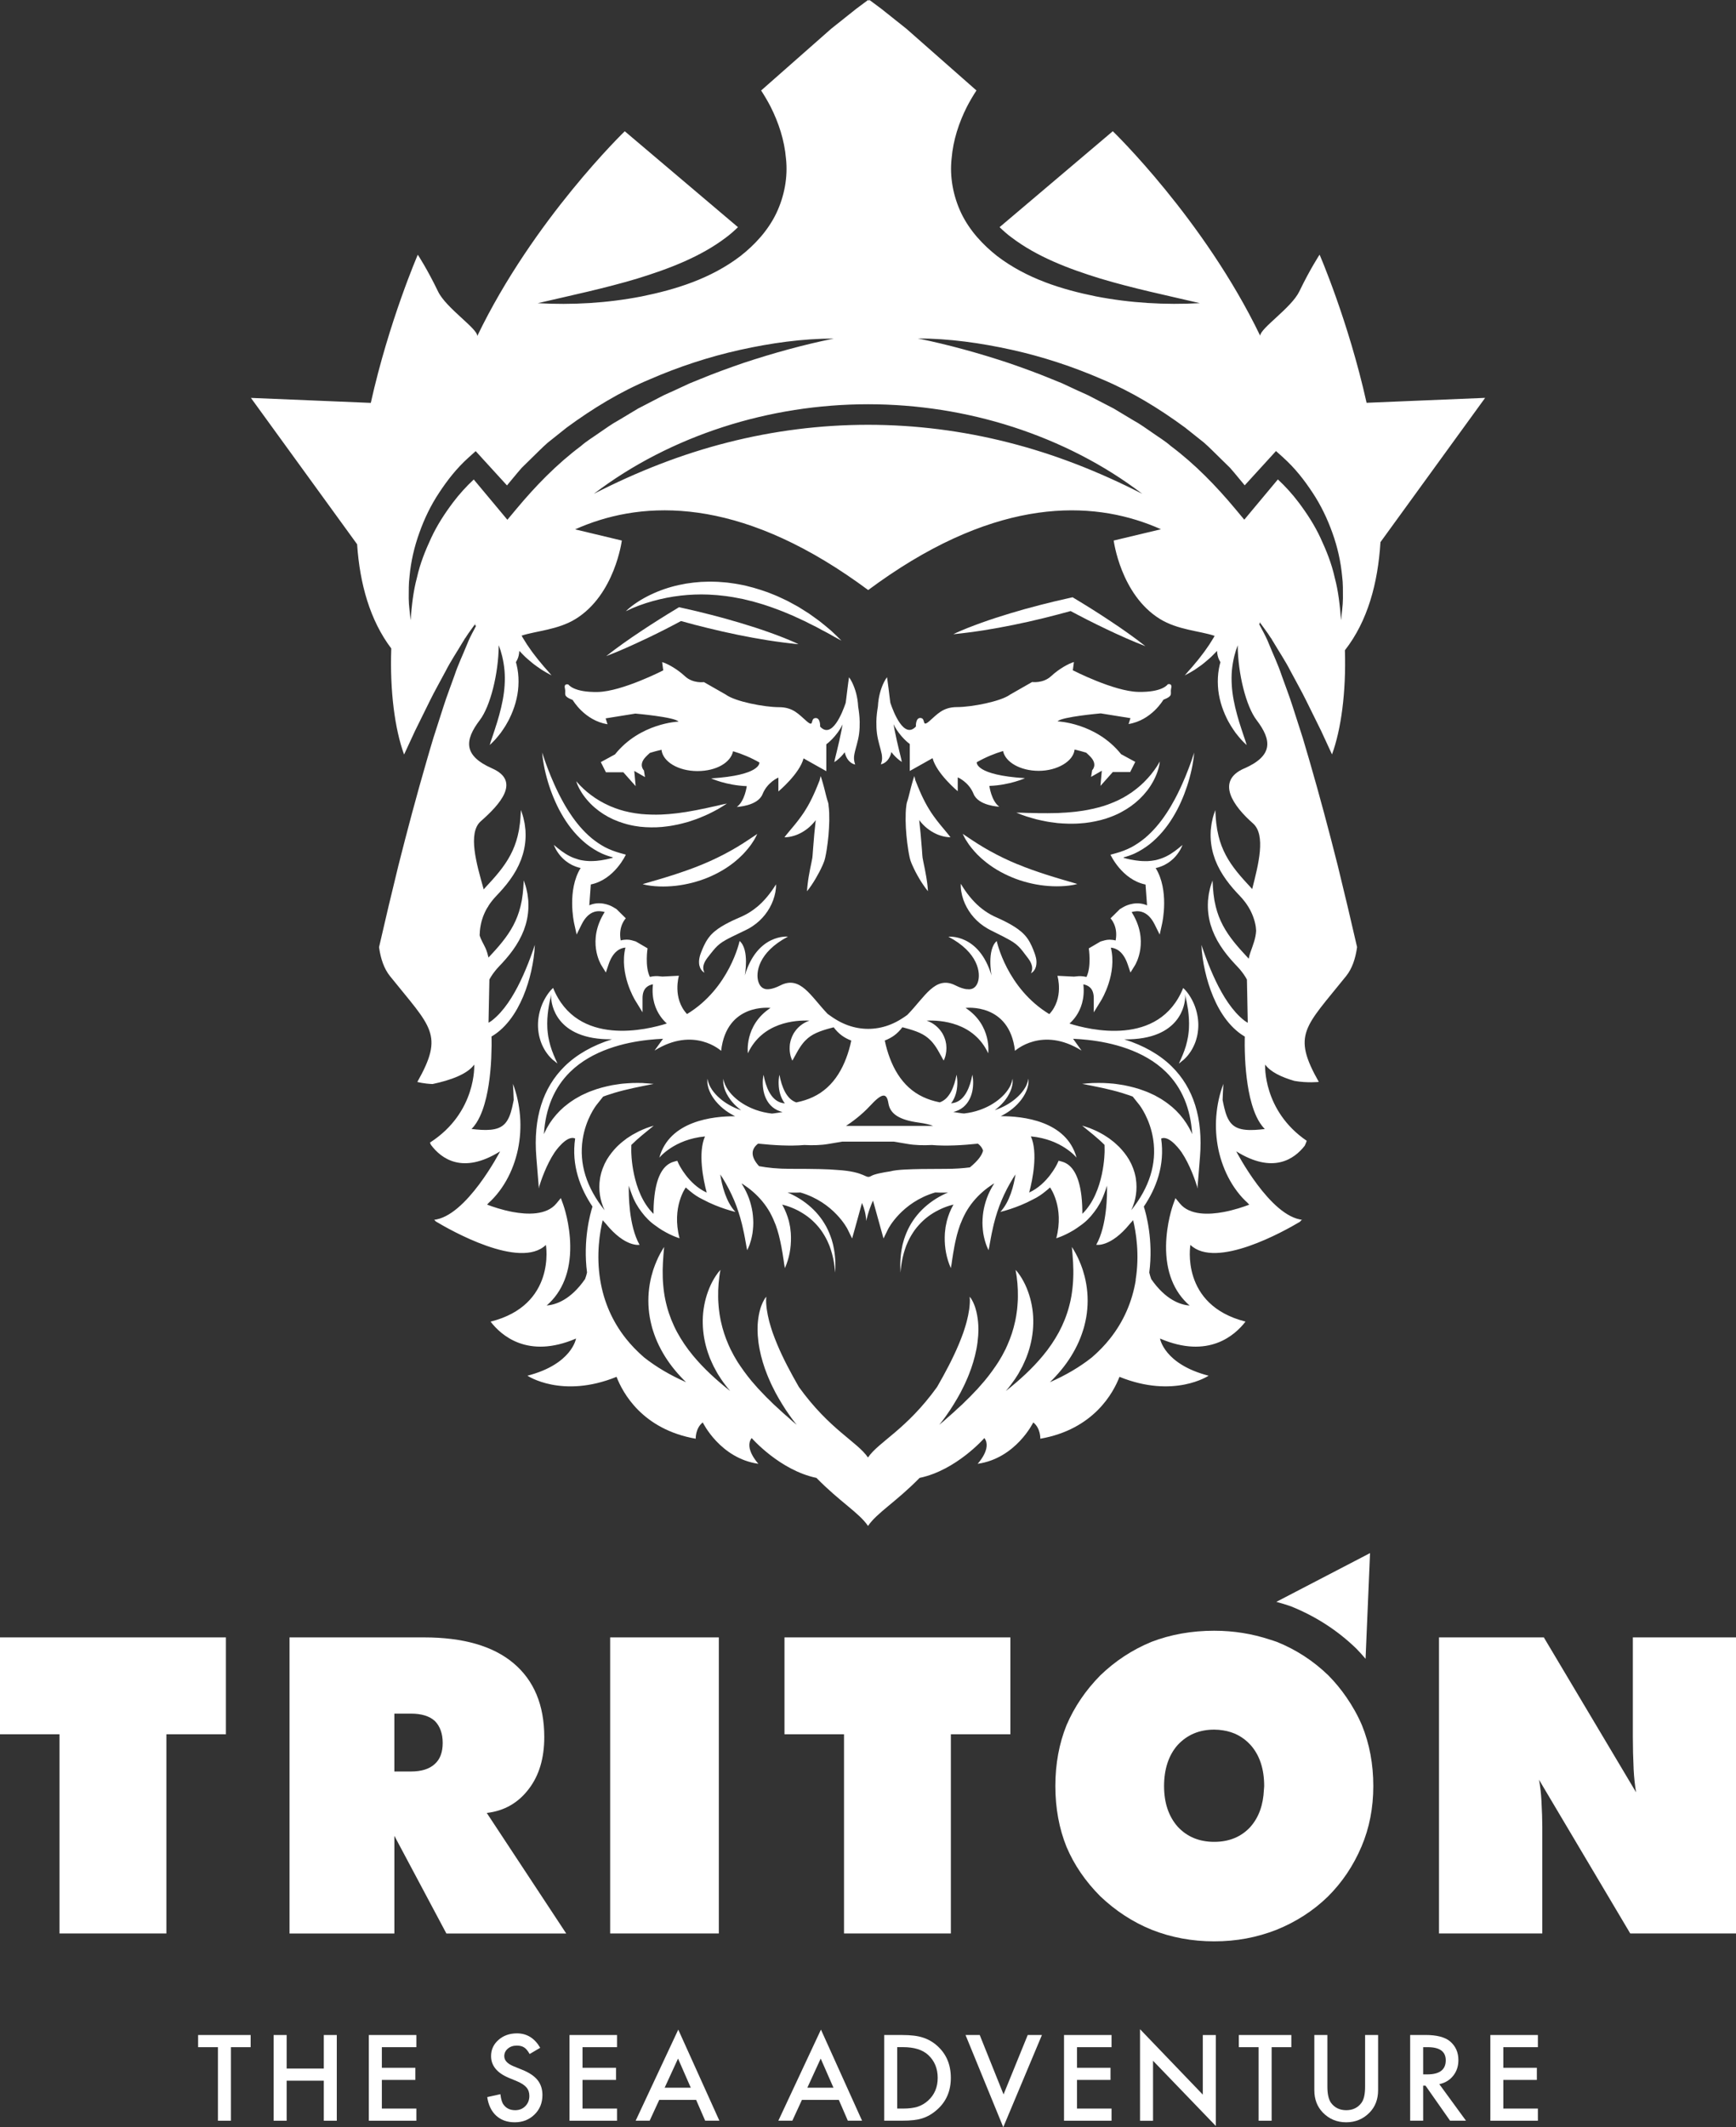 <svg width="98" height="120" viewBox="0 0 98 120" fill="none" xmlns="http://www.w3.org/2000/svg">
<rect x="0" y="0" width="98" height="120" fill="#333333" stroke="none"/>
<g clip-path="url(#clip0_720_2)">
<path d="M13.035 115.488V119.638H12.302V115.488H11.184V114.802H14.149V115.488H13.035Z" fill="white"/>
<path d="M16.182 116.693H18.279V114.802H19.012V119.638H18.279V117.379H16.182V119.638H15.447V114.802H16.182V116.693Z" fill="white"/>
<path d="M23.504 115.488H21.556V116.65H23.448V117.336H21.556V118.952H23.504V119.638H20.821V114.802H23.504V115.488Z" fill="white"/>
<path d="M30.495 115.523L29.9 115.874C29.789 115.683 29.684 115.557 29.581 115.499C29.476 115.431 29.34 115.399 29.176 115.399C28.971 115.399 28.803 115.455 28.668 115.571C28.535 115.683 28.467 115.826 28.467 115.997C28.467 116.233 28.644 116.423 28.996 116.567L29.481 116.764C29.876 116.923 30.164 117.116 30.347 117.345C30.529 117.574 30.621 117.854 30.621 118.186C30.621 118.631 30.472 118.998 30.174 119.288C29.874 119.581 29.502 119.726 29.056 119.726C28.635 119.726 28.285 119.602 28.011 119.353C27.741 119.105 27.571 118.755 27.505 118.304L28.249 118.14C28.282 118.424 28.341 118.621 28.426 118.729C28.576 118.938 28.796 119.043 29.086 119.043C29.315 119.043 29.505 118.967 29.656 118.814C29.807 118.662 29.883 118.469 29.883 118.235C29.883 118.14 29.869 118.055 29.843 117.976C29.817 117.897 29.776 117.826 29.72 117.76C29.665 117.695 29.594 117.633 29.505 117.576C29.417 117.519 29.313 117.464 29.19 117.412L28.72 117.217C28.055 116.938 27.722 116.53 27.722 115.99C27.722 115.626 27.862 115.323 28.141 115.078C28.42 114.831 28.769 114.709 29.183 114.709C29.744 114.709 30.181 114.98 30.496 115.523H30.495Z" fill="white"/>
<path d="M34.832 115.488H32.884V116.65H34.777V117.336H32.884V118.952H34.832V119.638H32.15V114.802H34.832V115.488Z" fill="white"/>
<path d="M39.296 118.462H37.215L36.674 119.636H35.884L38.289 114.497L40.61 119.636H39.808L39.298 118.462H39.296ZM38.996 117.776L38.276 116.131L37.52 117.776H38.996Z" fill="white"/>
<path d="M47.351 118.462H45.27L44.729 119.636H43.939L46.344 114.497L48.665 119.636H47.862L47.353 118.462H47.351ZM47.051 117.776L46.33 116.131L45.575 117.776H47.051Z" fill="white"/>
<path d="M49.916 119.638V114.802H50.935C51.423 114.802 51.81 114.85 52.094 114.945C52.399 115.04 52.675 115.199 52.922 115.424C53.425 115.88 53.676 116.478 53.676 117.219C53.676 117.96 53.415 118.564 52.891 119.022C52.63 119.252 52.354 119.412 52.066 119.502C51.798 119.591 51.417 119.636 50.924 119.636H49.918L49.916 119.638ZM50.649 118.952H50.98C51.309 118.952 51.583 118.917 51.801 118.848C52.02 118.776 52.217 118.66 52.394 118.5C52.754 118.172 52.935 117.745 52.935 117.219C52.935 116.693 52.756 116.259 52.399 115.928C52.079 115.633 51.604 115.486 50.98 115.486H50.649V118.95V118.952Z" fill="white"/>
<path d="M55.307 114.802L56.652 118.153L58.016 114.802H58.818L56.636 120.002L54.506 114.802H55.309H55.307Z" fill="white"/>
<path d="M62.748 115.488H60.799V116.65H62.691V117.336H60.799V118.952H62.748V119.638H60.066V114.802H62.748V115.488Z" fill="white"/>
<path d="M64.356 119.638V114.474L67.9 118.164V114.804H68.635V119.934L65.09 116.254V119.64H64.356V119.638Z" fill="white"/>
<path d="M71.786 115.488V119.638H71.051V115.488H69.933V114.802H72.898V115.488H71.784H71.786Z" fill="white"/>
<path d="M74.933 114.802V117.714C74.933 118.129 75.002 118.433 75.137 118.626C75.342 118.903 75.628 119.043 75.997 119.043C76.366 119.043 76.655 118.903 76.858 118.626C76.995 118.44 77.062 118.136 77.062 117.714V114.802H77.796V117.916C77.796 118.424 77.636 118.845 77.317 119.174C76.959 119.541 76.518 119.726 75.995 119.726C75.472 119.726 75.031 119.543 74.674 119.174C74.356 118.845 74.196 118.424 74.196 117.916V114.802H74.929H74.933Z" fill="white"/>
<path d="M81.253 117.576L82.757 119.636H81.859L80.471 117.657H80.34V119.636H79.606V114.8H80.466C81.109 114.8 81.572 114.921 81.858 115.161C82.173 115.428 82.329 115.781 82.329 116.219C82.329 116.561 82.232 116.855 82.034 117.102C81.837 117.348 81.577 117.505 81.254 117.574L81.253 117.576ZM80.34 117.023H80.572C81.267 117.023 81.615 116.759 81.615 116.229C81.615 115.735 81.277 115.488 80.601 115.488H80.34V117.023Z" fill="white"/>
<path d="M86.816 115.488H84.866V116.65H86.758V117.336H84.866V118.952H86.816V119.638H84.133V114.802H86.816V115.488Z" fill="white"/>
<path d="M72.411 90.468L72.534 90.507C72.659 90.545 72.782 90.585 72.905 90.631C74.293 91.192 75.517 91.987 76.572 93.009C76.754 93.193 76.922 93.386 77.088 93.579L77.341 87.616L72.051 90.366C72.17 90.402 72.293 90.43 72.411 90.469V90.468Z" fill="white"/>
<path d="M53.401 46.912C53.387 46.895 53.371 46.879 53.358 46.862C53.344 46.845 53.33 46.828 53.316 46.81C53.261 46.745 53.205 46.679 53.153 46.616C53.127 46.583 53.099 46.554 53.075 46.521C53.049 46.488 53.025 46.457 52.999 46.426C52.973 46.395 52.949 46.364 52.924 46.331C52.9 46.3 52.874 46.269 52.852 46.238C52.805 46.174 52.756 46.114 52.713 46.05C52.666 45.988 52.624 45.924 52.581 45.861L52.519 45.764C52.496 45.733 52.479 45.7 52.458 45.667C52.297 45.409 52.157 45.138 52.021 44.847C51.956 44.7 51.888 44.55 51.824 44.392C51.774 44.269 51.723 44.143 51.671 44.011C51.652 43.935 51.638 43.857 51.614 43.781C51.566 43.919 51.526 44.056 51.488 44.192C51.469 44.259 51.451 44.328 51.432 44.395L51.38 44.597C51.363 44.664 51.347 44.731 51.33 44.797C51.314 44.862 51.297 44.928 51.28 44.992C51.269 45.023 51.262 45.055 51.254 45.086C51.245 45.116 51.236 45.148 51.226 45.176L51.212 45.218L51.205 45.238L51.195 45.276C51.191 45.288 51.188 45.304 51.186 45.314L51.179 45.347L51.174 45.38L51.169 45.409C51.145 45.569 51.134 45.711 51.129 45.855C51.124 45.998 51.122 46.14 51.124 46.281C51.127 46.564 51.143 46.843 51.169 47.121C51.195 47.398 51.228 47.676 51.273 47.953C51.295 48.093 51.32 48.229 51.352 48.376C51.361 48.412 51.37 48.453 51.384 48.496L51.403 48.559L51.422 48.612C51.436 48.648 51.448 48.684 51.463 48.717L51.507 48.817C51.623 49.079 51.753 49.328 51.898 49.571L52.009 49.752C52.047 49.812 52.086 49.871 52.127 49.929C52.207 50.046 52.29 50.164 52.384 50.276C52.377 50.131 52.363 49.988 52.346 49.848C52.337 49.778 52.326 49.709 52.316 49.638L52.283 49.431C52.236 49.155 52.181 48.885 52.125 48.621C52.113 48.557 52.099 48.49 52.089 48.429L52.08 48.383L52.077 48.345C52.073 48.321 52.072 48.295 52.068 48.262L52.039 47.862C52.02 47.591 51.997 47.317 51.971 47.047C51.947 46.783 51.919 46.521 51.89 46.259C51.905 46.279 51.919 46.302 51.935 46.323C51.997 46.397 52.058 46.473 52.129 46.54C52.195 46.611 52.271 46.672 52.344 46.733C52.382 46.764 52.42 46.79 52.46 46.819C52.5 46.847 52.538 46.874 52.579 46.898C52.621 46.924 52.663 46.947 52.703 46.971C52.744 46.993 52.787 47.014 52.831 47.035C52.852 47.045 52.874 47.055 52.895 47.064C52.917 47.074 52.938 47.083 52.961 47.092C53.006 47.107 53.049 47.124 53.094 47.138C53.182 47.169 53.278 47.188 53.37 47.207C53.463 47.222 53.559 47.233 53.656 47.233C53.598 47.152 53.539 47.083 53.482 47.012C53.455 46.976 53.425 46.943 53.397 46.909L53.401 46.912Z" fill="white"/>
<path d="M57.435 48.755C56.9 48.533 56.38 48.285 55.87 48C55.74 47.931 55.619 47.853 55.489 47.781C55.427 47.743 55.364 47.703 55.3 47.664C55.269 47.645 55.236 47.626 55.205 47.607L55.111 47.545C54.855 47.388 54.614 47.211 54.345 47.04C54.378 47.111 54.415 47.179 54.451 47.25L54.508 47.354C54.527 47.388 54.55 47.419 54.571 47.452C54.612 47.517 54.657 47.583 54.7 47.648C54.747 47.712 54.796 47.773 54.844 47.835C54.94 47.96 55.049 48.072 55.156 48.19C55.212 48.247 55.269 48.3 55.326 48.353C55.356 48.381 55.383 48.409 55.413 48.434C55.442 48.46 55.473 48.486 55.503 48.51C55.983 48.924 56.539 49.248 57.123 49.491C57.414 49.614 57.716 49.712 58.021 49.79C58.326 49.869 58.636 49.926 58.948 49.96C59.26 49.995 59.574 50.008 59.886 49.996C60.041 49.99 60.197 49.979 60.353 49.959C60.509 49.938 60.664 49.912 60.816 49.867C60.215 49.691 59.643 49.528 59.078 49.346C58.517 49.164 57.965 48.974 57.432 48.75L57.435 48.755Z" fill="white"/>
<path d="M36.437 36.051C36.799 35.879 37.158 35.701 37.517 35.52L38.05 35.244C38.182 35.175 38.314 35.106 38.444 35.035C38.952 35.177 39.461 35.313 39.974 35.435C40.53 35.573 41.092 35.697 41.653 35.813C42.216 35.928 42.781 36.032 43.35 36.122C43.634 36.165 43.92 36.208 44.206 36.244C44.35 36.263 44.493 36.28 44.637 36.296L44.854 36.32L44.963 36.332L45.017 36.337L45.045 36.341H45.058L45.065 36.344C45.069 36.344 45.067 36.344 45.065 36.344C45.065 36.344 45.067 36.344 45.069 36.344C45.069 36.344 45.069 36.342 45.065 36.341L45.06 36.337L45.048 36.33L45.024 36.316C45.008 36.308 44.991 36.299 44.975 36.292L44.877 36.246C44.811 36.216 44.743 36.185 44.677 36.158C44.544 36.099 44.41 36.046 44.275 35.992C44.007 35.884 43.736 35.785 43.464 35.687C42.922 35.492 42.374 35.316 41.823 35.151C41.272 34.986 40.719 34.83 40.163 34.689C39.607 34.544 39.049 34.413 38.487 34.289L38.333 34.255L38.217 34.325C38.045 34.429 37.874 34.532 37.704 34.637L37.194 34.955C36.856 35.168 36.519 35.386 36.186 35.608C35.851 35.828 35.52 36.058 35.193 36.289C34.865 36.522 34.541 36.76 34.224 37.013C34.603 36.87 34.974 36.713 35.343 36.551C35.711 36.387 36.077 36.222 36.439 36.047L36.437 36.051Z" fill="white"/>
<path d="M38.416 33.601C38.941 33.542 39.47 33.52 39.995 33.542L40.388 33.567L40.487 33.574L40.586 33.584L40.782 33.606C40.847 33.615 40.911 33.618 40.977 33.627L41.173 33.656C41.303 33.677 41.433 33.691 41.563 33.722L41.951 33.796L42.336 33.891L42.433 33.913L42.481 33.925L42.53 33.939L42.721 33.994L42.911 34.049C42.975 34.068 43.039 34.084 43.102 34.106C43.353 34.191 43.606 34.27 43.854 34.368C43.979 34.416 44.104 34.46 44.228 34.511L44.597 34.666C44.66 34.692 44.721 34.718 44.783 34.744C44.843 34.772 44.904 34.801 44.965 34.829C45.086 34.886 45.208 34.942 45.331 34.998L45.422 35.039L45.513 35.085L45.693 35.177L46.057 35.358C46.178 35.42 46.296 35.487 46.415 35.551C46.535 35.615 46.656 35.678 46.778 35.742C47.015 35.879 47.254 36.013 47.5 36.141C47.306 35.944 47.107 35.754 46.902 35.566C46.693 35.387 46.478 35.211 46.261 35.039L45.923 34.794L45.753 34.673L45.668 34.613L45.58 34.556C45.462 34.48 45.344 34.408 45.227 34.334C45.168 34.298 45.109 34.26 45.048 34.223C44.987 34.189 44.925 34.156 44.864 34.122L44.495 33.922C44.464 33.904 44.433 33.889 44.402 33.875L44.306 33.83L44.116 33.741C43.864 33.615 43.599 33.518 43.338 33.413C42.806 33.225 42.261 33.06 41.702 32.962C41.563 32.932 41.421 32.917 41.281 32.896L41.069 32.867C40.998 32.858 40.927 32.853 40.856 32.848L40.643 32.832L40.537 32.824L40.43 32.82C40.288 32.817 40.145 32.81 40.003 32.813L39.577 32.827C39.435 32.837 39.293 32.853 39.153 32.865C39.012 32.882 38.87 32.903 38.73 32.923C38.589 32.948 38.451 32.979 38.312 33.005C37.758 33.127 37.22 33.313 36.714 33.556C36.461 33.679 36.215 33.813 35.983 33.967C35.751 34.12 35.526 34.287 35.328 34.482C35.822 34.236 36.333 34.054 36.849 33.91C37.366 33.767 37.889 33.661 38.414 33.603L38.416 33.601Z" fill="white"/>
<path d="M53.817 35.78H53.824L53.837 35.777L53.865 35.773L53.919 35.768L54.028 35.756L54.245 35.732C54.389 35.717 54.532 35.699 54.676 35.68C54.964 35.644 55.248 35.601 55.532 35.558C56.101 35.468 56.667 35.363 57.229 35.249C57.792 35.134 58.352 35.01 58.908 34.872C59.421 34.748 59.931 34.611 60.438 34.472C60.57 34.541 60.7 34.611 60.832 34.68L61.365 34.956C61.722 35.137 62.083 35.315 62.445 35.487C62.807 35.661 63.173 35.828 63.54 35.991C63.909 36.153 64.28 36.309 64.66 36.453C64.344 36.201 64.019 35.963 63.691 35.729C63.364 35.496 63.033 35.268 62.698 35.048C62.365 34.825 62.028 34.608 61.69 34.394L61.18 34.077C61.01 33.972 60.839 33.868 60.667 33.765L60.549 33.694L60.395 33.729C59.834 33.853 59.276 33.984 58.719 34.129C58.163 34.27 57.61 34.425 57.059 34.591C56.508 34.756 55.962 34.932 55.418 35.127C55.148 35.225 54.876 35.325 54.607 35.432C54.472 35.486 54.338 35.541 54.205 35.599C54.139 35.627 54.072 35.658 54.006 35.687L53.907 35.734C53.891 35.742 53.874 35.749 53.858 35.758L53.834 35.772L53.822 35.779L53.817 35.782C53.817 35.782 53.815 35.782 53.813 35.785C53.813 35.787 53.815 35.785 53.817 35.785C53.815 35.785 53.813 35.785 53.817 35.785V35.78Z" fill="white"/>
<path d="M65.916 38.611C65.916 38.611 65.629 39.063 64.253 39.032C62.877 39.002 60.563 37.813 60.563 37.813L60.624 37.347C60.321 37.437 59.792 37.723 59.338 38.144C58.884 38.564 58.265 38.475 58.265 38.475L57.026 39.182C56.498 39.573 54.85 39.889 54.032 39.889C53.214 39.889 52.898 40.309 52.46 40.685C52.021 41.061 52.278 40.535 51.976 40.504C51.675 40.473 51.704 40.985 51.704 40.985C51.034 41.714 50.439 40.175 50.263 39.651C50.254 39.582 50.243 39.516 50.235 39.447L50.16 38.84C50.134 38.633 50.108 38.425 50.074 38.202C50.004 38.292 49.949 38.39 49.9 38.489C49.85 38.587 49.807 38.689 49.77 38.792C49.694 38.999 49.64 39.213 49.604 39.428C49.58 39.569 49.568 39.711 49.559 39.854C49.512 40.135 49.477 40.419 49.472 40.711C49.469 40.931 49.477 41.154 49.507 41.382L49.519 41.466C49.524 41.493 49.528 41.519 49.533 41.547C49.543 41.6 49.554 41.652 49.564 41.704C49.587 41.806 49.611 41.906 49.637 42C49.687 42.192 49.741 42.366 49.774 42.54C49.789 42.626 49.798 42.714 49.795 42.809C49.793 42.857 49.784 42.906 49.774 42.957C49.762 43.009 49.746 43.062 49.727 43.119C49.845 43.095 49.958 43.031 50.051 42.942C50.098 42.897 50.138 42.845 50.174 42.79C50.207 42.735 50.238 42.676 50.263 42.616C50.287 42.552 50.306 42.488 50.321 42.425C50.351 42.462 50.379 42.504 50.411 42.542C50.45 42.583 50.484 42.626 50.524 42.664C50.564 42.704 50.602 42.742 50.644 42.78C50.684 42.818 50.727 42.852 50.772 42.886C50.817 42.921 50.86 42.954 50.909 42.985C50.9 42.928 50.888 42.874 50.876 42.821C50.864 42.768 50.85 42.716 50.838 42.664C50.813 42.559 50.786 42.459 50.763 42.357C50.713 42.157 50.67 41.961 50.625 41.768C50.581 41.575 50.543 41.382 50.503 41.19C50.483 41.078 50.464 40.966 50.443 40.854C50.786 41.568 51.359 41.974 51.359 41.974V43.493L52.645 42.771C52.872 43.643 54.066 44.636 54.066 44.636V43.854C54.066 43.854 54.687 44.109 54.959 44.786C55.231 45.464 56.411 45.509 56.411 45.509C55.957 45.178 55.851 44.336 55.851 44.336C57.016 44.292 57.861 43.9 57.861 43.9C55.063 43.723 55.136 43.028 55.139 43C55.638 42.719 56.135 42.512 56.624 42.368C56.754 42.997 57.6 43.486 58.636 43.486C59.672 43.486 60.594 42.954 60.662 42.285C60.903 42.34 61.123 42.4 61.317 42.461C61.414 42.547 61.492 42.624 61.549 42.683C61.988 43.135 61.655 43.45 61.655 43.45L61.594 43.826L62.199 43.48L62.123 44.336L62.818 43.554H63.8L64.088 42.981L63.287 42.545C61.866 40.771 59.704 40.695 59.704 40.695C59.899 40.44 62.138 40.244 62.138 40.244L63.816 40.514L63.71 40.845C65.01 40.635 65.675 39.476 65.675 39.476C66.28 39.235 66.037 39.145 66.114 38.83C66.19 38.514 65.918 38.604 65.918 38.604L65.916 38.611Z" fill="white"/>
<path d="M48.398 39.433C48.363 39.216 48.308 39.004 48.231 38.797C48.193 38.694 48.15 38.592 48.102 38.494C48.051 38.396 47.998 38.297 47.928 38.208C47.894 38.43 47.869 38.639 47.842 38.846L47.767 39.452C47.758 39.521 47.748 39.587 47.739 39.656C47.562 40.18 46.968 41.719 46.297 40.99C46.297 40.99 46.327 40.478 46.025 40.509C45.722 40.538 45.98 41.066 45.542 40.69C45.103 40.314 44.786 39.894 43.97 39.894C43.154 39.894 41.506 39.578 40.977 39.187L39.738 38.48C39.738 38.48 39.118 38.57 38.666 38.149C38.212 37.728 37.683 37.442 37.38 37.352L37.44 37.818C37.44 37.818 35.127 39.006 33.751 39.037C32.375 39.066 32.087 38.616 32.087 38.616C32.087 38.616 31.815 38.527 31.892 38.842C31.968 39.158 31.725 39.249 32.33 39.489C32.33 39.489 32.995 40.647 34.295 40.858L34.189 40.526L35.867 40.256C35.867 40.256 38.104 40.451 38.302 40.708C38.302 40.708 36.139 40.783 34.718 42.557L33.917 42.993L34.205 43.566H35.188L35.883 44.349L35.806 43.492L36.411 43.838L36.35 43.462C36.35 43.462 36.018 43.147 36.456 42.695C36.513 42.637 36.59 42.559 36.688 42.473C36.881 42.413 37.102 42.352 37.343 42.297C37.411 42.968 38.288 43.499 39.369 43.499C40.45 43.499 41.251 43.011 41.383 42.38C41.871 42.525 42.369 42.731 42.868 43.013C42.871 43.04 42.944 43.735 40.145 43.912C40.145 43.912 40.993 44.304 42.156 44.349C42.156 44.349 42.05 45.192 41.596 45.521C41.596 45.521 42.776 45.476 43.048 44.799C43.32 44.121 43.941 43.866 43.941 43.866V44.649C43.941 44.649 45.135 43.656 45.362 42.783L46.648 43.505V41.987C46.648 41.987 47.221 41.58 47.564 40.866C47.545 40.978 47.524 41.09 47.504 41.202C47.464 41.394 47.426 41.585 47.382 41.78C47.337 41.973 47.294 42.169 47.244 42.369C47.221 42.471 47.193 42.571 47.169 42.676C47.157 42.728 47.145 42.782 47.131 42.833C47.119 42.887 47.107 42.94 47.098 42.997C47.145 42.966 47.19 42.933 47.235 42.899C47.278 42.864 47.323 42.83 47.363 42.792C47.405 42.754 47.443 42.716 47.483 42.676C47.523 42.637 47.557 42.595 47.594 42.554C47.627 42.516 47.654 42.476 47.684 42.437C47.699 42.5 47.718 42.564 47.743 42.628C47.767 42.688 47.798 42.747 47.831 42.802C47.867 42.857 47.907 42.909 47.954 42.954C48.046 43.045 48.159 43.107 48.276 43.131C48.257 43.073 48.24 43.021 48.23 42.969C48.219 42.918 48.212 42.868 48.209 42.821C48.204 42.726 48.212 42.638 48.23 42.552C48.261 42.38 48.315 42.204 48.365 42.013C48.391 41.918 48.415 41.819 48.439 41.716C48.452 41.664 48.462 41.613 48.471 41.559C48.476 41.533 48.479 41.506 48.484 41.478L48.497 41.394C48.526 41.166 48.535 40.944 48.531 40.723C48.526 40.432 48.491 40.147 48.445 39.866C48.436 39.723 48.424 39.58 48.4 39.44L48.398 39.433Z" fill="white"/>
<path d="M46.774 45.409L46.769 45.38L46.764 45.347L46.757 45.314C46.755 45.304 46.752 45.288 46.748 45.276L46.738 45.238L46.731 45.218L46.717 45.176C46.706 45.148 46.7 45.116 46.689 45.086C46.681 45.055 46.673 45.023 46.663 44.992C46.646 44.928 46.629 44.862 46.613 44.797C46.596 44.731 46.578 44.664 46.563 44.597L46.511 44.395C46.492 44.328 46.476 44.259 46.455 44.192C46.417 44.056 46.377 43.919 46.329 43.781C46.304 43.857 46.289 43.935 46.272 44.011C46.219 44.143 46.169 44.271 46.119 44.392C46.055 44.55 45.989 44.7 45.921 44.847C45.786 45.138 45.648 45.409 45.485 45.667C45.464 45.7 45.447 45.733 45.424 45.764L45.362 45.861C45.318 45.923 45.277 45.988 45.23 46.05C45.187 46.114 45.138 46.174 45.091 46.238C45.067 46.269 45.043 46.3 45.019 46.331C44.994 46.362 44.97 46.395 44.944 46.426C44.918 46.457 44.894 46.49 44.868 46.521C44.843 46.554 44.816 46.583 44.79 46.616C44.738 46.681 44.682 46.745 44.627 46.81C44.613 46.828 44.601 46.845 44.585 46.862C44.572 46.878 44.556 46.895 44.542 46.912C44.514 46.947 44.485 46.979 44.457 47.016C44.4 47.085 44.339 47.155 44.284 47.236C44.381 47.236 44.476 47.226 44.57 47.21C44.662 47.191 44.755 47.172 44.845 47.142C44.89 47.126 44.934 47.11 44.979 47.095C45.001 47.088 45.024 47.078 45.044 47.067C45.067 47.059 45.088 47.048 45.109 47.038C45.152 47.017 45.195 46.998 45.237 46.974C45.279 46.95 45.32 46.928 45.36 46.902C45.401 46.878 45.44 46.85 45.48 46.822C45.518 46.795 45.557 46.767 45.596 46.736C45.668 46.674 45.745 46.612 45.81 46.543C45.88 46.476 45.942 46.4 46.005 46.326C46.02 46.305 46.034 46.283 46.05 46.262C46.02 46.524 45.992 46.786 45.968 47.05C45.942 47.322 45.92 47.595 45.901 47.866L45.871 48.266C45.869 48.298 45.866 48.324 45.862 48.348L45.859 48.386L45.85 48.433C45.84 48.493 45.828 48.56 45.814 48.624C45.758 48.888 45.703 49.159 45.656 49.434L45.623 49.641C45.615 49.712 45.603 49.781 45.596 49.852C45.578 49.993 45.563 50.134 45.556 50.279C45.649 50.167 45.733 50.052 45.812 49.933C45.852 49.874 45.89 49.814 45.928 49.755L46.039 49.574C46.183 49.331 46.315 49.083 46.431 48.821L46.474 48.721C46.488 48.688 46.502 48.652 46.516 48.615L46.535 48.562L46.554 48.5C46.568 48.459 46.577 48.416 46.585 48.379C46.618 48.233 46.642 48.097 46.665 47.957C46.71 47.679 46.743 47.404 46.769 47.124C46.793 46.847 46.809 46.567 46.814 46.285C46.816 46.143 46.814 46.002 46.809 45.859C46.803 45.714 46.793 45.573 46.769 45.412L46.774 45.409Z" fill="white"/>
<path d="M64.793 43.9C64.54 44.183 64.26 44.431 63.958 44.647L63.845 44.728L63.729 44.802L63.613 44.878L63.493 44.947L63.374 45.016C63.332 45.036 63.292 45.057 63.251 45.078L63.128 45.142C63.086 45.161 63.043 45.179 63.001 45.199C62.916 45.235 62.835 45.276 62.748 45.305L62.62 45.355C62.577 45.373 62.535 45.39 62.49 45.404L62.227 45.49L61.958 45.564C61.598 45.654 61.232 45.73 60.858 45.773C60.672 45.804 60.482 45.81 60.293 45.831C60.197 45.843 60.102 45.842 60.007 45.848L59.721 45.866C59.529 45.866 59.336 45.874 59.142 45.876C59.045 45.876 58.948 45.873 58.851 45.874H58.705H58.633L58.56 45.871L58.267 45.864C58.168 45.862 58.069 45.864 57.971 45.859C57.773 45.85 57.575 45.843 57.374 45.845C57.56 45.923 57.747 45.99 57.936 46.055C58.125 46.117 58.319 46.167 58.513 46.223C58.707 46.271 58.905 46.309 59.102 46.348C59.201 46.369 59.301 46.378 59.402 46.393C59.502 46.407 59.603 46.421 59.704 46.433C59.905 46.447 60.107 46.466 60.312 46.467C60.516 46.467 60.719 46.471 60.925 46.454C61.334 46.433 61.745 46.362 62.147 46.261C62.248 46.231 62.348 46.205 62.447 46.174L62.741 46.069C62.792 46.052 62.839 46.031 62.887 46.011L63.031 45.947C63.128 45.907 63.22 45.857 63.312 45.807C63.681 45.611 64.025 45.366 64.327 45.078C64.629 44.79 64.888 44.462 65.086 44.102C65.185 43.923 65.272 43.736 65.337 43.545C65.403 43.354 65.455 43.157 65.474 42.957C65.379 43.133 65.273 43.297 65.159 43.452C65.046 43.609 64.925 43.757 64.797 43.897L64.793 43.9Z" fill="white"/>
<path d="M37.674 46.616C37.879 46.593 38.078 46.55 38.277 46.511C38.477 46.469 38.671 46.41 38.867 46.359C38.964 46.328 39.059 46.295 39.154 46.262C39.25 46.228 39.347 46.2 39.438 46.16C39.624 46.083 39.811 46.009 39.993 45.923C40.172 45.833 40.352 45.745 40.527 45.647C40.7 45.545 40.87 45.442 41.036 45.331C40.839 45.369 40.645 45.412 40.454 45.461C40.359 45.485 40.262 45.502 40.165 45.523L39.879 45.587L39.808 45.604L39.735 45.617L39.591 45.645C39.496 45.664 39.4 45.685 39.307 45.704C39.116 45.74 38.925 45.769 38.738 45.805L38.454 45.845C38.359 45.857 38.265 45.878 38.172 45.883C37.983 45.898 37.794 45.929 37.607 45.935C37.231 45.966 36.856 45.962 36.486 45.943L36.208 45.923L35.933 45.888C35.886 45.885 35.841 45.874 35.796 45.867L35.659 45.843C35.567 45.83 35.479 45.807 35.389 45.786C35.343 45.776 35.298 45.767 35.253 45.755L35.122 45.718C35.078 45.705 35.033 45.692 34.988 45.679L34.858 45.635L34.727 45.59L34.598 45.538L34.468 45.488L34.342 45.431C34.004 45.278 33.68 45.088 33.377 44.861C33.224 44.749 33.075 44.626 32.935 44.495C32.793 44.364 32.656 44.224 32.529 44.071C32.586 44.264 32.676 44.447 32.779 44.621C32.881 44.797 33.002 44.961 33.134 45.117C33.399 45.431 33.718 45.704 34.07 45.928C34.422 46.152 34.808 46.324 35.21 46.445C35.311 46.476 35.411 46.507 35.513 46.528L35.666 46.562C35.716 46.574 35.768 46.585 35.82 46.592L36.13 46.638C36.234 46.648 36.338 46.655 36.441 46.664C36.855 46.686 37.271 46.676 37.676 46.616H37.674Z" fill="white"/>
<path d="M58.478 54.019C58.47 53.979 58.458 53.939 58.447 53.9L58.409 53.784C58.383 53.712 58.357 53.646 58.329 53.575C58.302 53.505 58.272 53.438 58.241 53.367C58.21 53.298 58.173 53.225 58.135 53.157L58.073 53.051C58.052 53.017 58.026 52.982 58.004 52.946C57.981 52.912 57.953 52.877 57.927 52.844C57.9 52.812 57.874 52.777 57.844 52.748C57.728 52.62 57.6 52.515 57.47 52.419C57.21 52.231 56.945 52.086 56.678 51.953C56.612 51.92 56.544 51.888 56.478 51.857L56.278 51.765L56.186 51.724C56.156 51.71 56.127 51.698 56.099 51.684C56.042 51.655 55.985 51.627 55.929 51.595C55.817 51.533 55.707 51.465 55.602 51.391C55.496 51.317 55.392 51.238 55.291 51.151C55.092 50.979 54.905 50.783 54.73 50.567C54.553 50.35 54.392 50.115 54.24 49.857C54.229 50.008 54.243 50.16 54.269 50.31C54.293 50.46 54.333 50.608 54.383 50.755C54.486 51.046 54.636 51.324 54.827 51.577C55.019 51.829 55.255 52.057 55.522 52.239C55.588 52.286 55.657 52.327 55.726 52.37C55.761 52.391 55.797 52.41 55.832 52.429L55.934 52.483L56.316 52.674C56.567 52.8 56.818 52.924 57.042 53.055C57.151 53.122 57.257 53.188 57.349 53.262C57.44 53.336 57.529 53.419 57.614 53.515C57.655 53.567 57.699 53.615 57.74 53.67C57.783 53.724 57.825 53.781 57.868 53.838L57.998 54.008L58.057 54.086C58.075 54.112 58.092 54.139 58.111 54.165C58.18 54.272 58.232 54.386 58.258 54.51C58.281 54.632 58.269 54.77 58.198 54.905C58.265 54.87 58.326 54.817 58.374 54.751C58.423 54.686 58.459 54.608 58.482 54.525C58.504 54.443 58.51 54.358 58.511 54.274C58.511 54.232 58.506 54.189 58.503 54.148C58.496 54.108 58.49 54.065 58.482 54.026L58.478 54.019Z" fill="white"/>
<path d="M42.731 51.165C42.631 51.25 42.525 51.327 42.417 51.4C42.312 51.474 42.199 51.538 42.086 51.598C42.031 51.629 41.972 51.657 41.915 51.684C41.885 51.698 41.856 51.71 41.827 51.724L41.733 51.765L41.532 51.853C41.464 51.883 41.398 51.915 41.331 51.946C41.062 52.076 40.795 52.215 40.532 52.398C40.4 52.493 40.27 52.596 40.152 52.722C40.121 52.751 40.095 52.786 40.068 52.819C40.04 52.851 40.012 52.884 39.989 52.919C39.965 52.953 39.939 52.988 39.919 53.022L39.854 53.127C39.815 53.196 39.778 53.267 39.745 53.336C39.711 53.405 39.681 53.474 39.653 53.543C39.626 53.612 39.598 53.677 39.57 53.75L39.529 53.865C39.517 53.905 39.506 53.944 39.496 53.984C39.487 54.025 39.48 54.067 39.473 54.106C39.468 54.148 39.463 54.189 39.461 54.232C39.461 54.317 39.465 54.403 39.487 54.486C39.508 54.569 39.542 54.646 39.591 54.713C39.639 54.779 39.698 54.834 39.766 54.87C39.697 54.734 39.686 54.596 39.712 54.474C39.74 54.35 39.794 54.237 39.865 54.132C39.884 54.106 39.901 54.079 39.919 54.053L39.979 53.977L40.111 53.808C40.156 53.753 40.197 53.696 40.243 53.644C40.286 53.589 40.331 53.543 40.373 53.491C40.459 53.394 40.548 53.315 40.641 53.241C40.733 53.167 40.84 53.103 40.951 53.038C41.177 52.91 41.43 52.791 41.683 52.669L42.067 52.484L42.171 52.432C42.208 52.413 42.244 52.396 42.279 52.376C42.35 52.334 42.419 52.294 42.485 52.248C42.755 52.07 42.995 51.846 43.19 51.598C43.386 51.348 43.54 51.072 43.646 50.783C43.698 50.638 43.741 50.491 43.769 50.341C43.797 50.191 43.814 50.039 43.806 49.889C43.65 50.146 43.483 50.377 43.305 50.591C43.126 50.805 42.936 50.998 42.733 51.167L42.731 51.165Z" fill="white"/>
<path d="M41.593 48.516C41.622 48.49 41.653 48.465 41.683 48.44C41.712 48.414 41.74 48.385 41.769 48.359C41.827 48.303 41.884 48.25 41.939 48.195C42.047 48.078 42.156 47.965 42.251 47.84C42.3 47.778 42.348 47.716 42.395 47.654C42.438 47.588 42.483 47.524 42.525 47.457C42.546 47.424 42.568 47.391 42.587 47.359L42.644 47.255C42.681 47.186 42.717 47.117 42.75 47.045C42.483 47.214 42.241 47.393 41.984 47.55L41.891 47.612C41.859 47.633 41.827 47.65 41.795 47.669C41.731 47.707 41.669 47.747 41.606 47.786C41.476 47.859 41.355 47.936 41.225 48.005C40.716 48.29 40.196 48.538 39.662 48.76C39.128 48.983 38.577 49.174 38.016 49.357C37.453 49.538 36.879 49.702 36.278 49.877C36.43 49.922 36.584 49.948 36.74 49.969C36.896 49.989 37.052 50.002 37.208 50.007C37.522 50.019 37.836 50.005 38.146 49.971C38.458 49.936 38.768 49.877 39.073 49.8C39.378 49.721 39.679 49.622 39.971 49.502C40.554 49.26 41.111 48.934 41.591 48.521L41.593 48.516Z" fill="white"/>
<path d="M83.84 22.445L77.146 22.723C76.118 18.109 74.493 14.366 74.493 14.366C74.493 14.366 73.966 15.161 73.349 16.44C72.9 17.369 71.162 18.504 71.138 18.937C67.966 12.365 62.819 7.403 62.819 7.403L56.428 12.815C56.641 13.021 56.865 13.221 57.109 13.399C58.534 14.48 60.314 15.163 62.121 15.716C63.941 16.263 65.826 16.657 67.734 17.102C65.781 17.209 63.814 17.097 61.87 16.721C59.939 16.33 57.971 15.723 56.298 14.451C55.48 13.809 54.737 13.008 54.267 12.035C53.805 11.065 53.604 9.972 53.72 8.937C53.808 7.899 54.132 6.922 54.579 6.032C54.744 5.712 54.928 5.403 55.122 5.103L51.164 1.619L49.744 0.49L49.087 0.002L49.044 0.033L49.001 0.002L48.344 0.49L46.925 1.619L42.967 5.105C43.161 5.405 43.344 5.713 43.509 6.034C43.955 6.924 44.28 7.901 44.369 8.939C44.485 9.973 44.284 11.068 43.821 12.037C43.352 13.009 42.608 13.813 41.79 14.452C40.118 15.723 38.149 16.332 36.219 16.723C34.274 17.101 32.307 17.211 30.354 17.104C32.261 16.661 34.148 16.264 35.967 15.718C37.773 15.164 39.555 14.483 40.979 13.401C41.223 13.221 41.447 13.023 41.66 12.816L35.269 7.405C35.269 7.405 30.112 12.377 26.942 18.957C26.965 18.538 25.183 17.385 24.729 16.444C24.112 15.164 23.585 14.37 23.585 14.37C23.585 14.37 21.96 18.114 20.932 22.728L14.165 22.447L20.159 30.703C20.31 32.927 20.88 34.984 22.088 36.582C22.003 38.994 22.289 41.132 22.811 42.566C23.015 42.119 23.22 41.675 23.43 41.23L24.268 39.532C24.546 38.966 24.863 38.416 25.157 37.859C25.441 37.299 25.8 36.77 26.119 36.228C26.142 36.189 26.169 36.151 26.194 36.111C26.216 36.072 26.237 36.03 26.259 35.989C26.254 36.003 26.249 36.016 26.244 36.03C26.37 35.83 26.506 35.635 26.648 35.444L26.837 35.185C26.831 35.216 26.824 35.248 26.817 35.279C26.837 35.287 26.857 35.296 26.876 35.304L26.767 35.515C26.618 35.789 26.476 36.065 26.363 36.358C26.129 36.939 25.859 37.496 25.662 38.089C25.454 38.678 25.227 39.254 25.038 39.849L24.466 41.628C24.332 42.066 24.206 42.506 24.078 42.945C23.511 44.898 22.986 46.866 22.488 48.838C22.111 50.365 21.75 51.898 21.398 53.432C21.487 54.084 21.679 54.648 22.017 55.068C24.348 57.97 25.083 58.341 23.558 61.039H23.568C23.568 61.039 23.925 61.137 24.419 61.154C25.447 60.937 26.382 60.596 26.771 60.058C26.771 60.058 26.921 62.756 24.272 64.457C24.286 64.497 24.306 64.54 24.327 64.585C24.901 65.354 26.11 66.278 28.232 64.952C28.232 64.952 26.322 68.645 24.481 68.816L24.533 68.812C24.533 68.812 24.525 68.817 24.52 68.819C24.52 68.819 24.552 68.855 24.603 68.907C25.4 69.385 29.351 71.641 30.817 70.231C30.817 70.231 31.411 73.629 27.694 74.558C28.284 75.326 29.788 76.682 32.517 75.512C32.517 75.512 32.29 76.96 29.774 77.608C29.774 77.608 31.723 78.92 34.806 77.672C35.146 78.558 36.252 80.634 39.274 81.163C39.274 81.163 39.253 80.568 39.672 80.244C39.672 80.244 40.648 82.268 42.814 82.579C42.814 82.579 41.989 81.704 42.433 81.125C42.433 81.125 44.015 82.941 46.09 83.373C47.412 84.725 48.498 85.34 49.001 86.084C49.503 85.34 50.59 84.725 51.912 83.373C53.987 82.942 55.569 81.125 55.569 81.125C56.012 81.704 55.188 82.579 55.188 82.579C57.354 82.268 58.329 80.244 58.329 80.244C58.749 80.568 58.728 81.163 58.728 81.163C61.75 80.634 62.856 78.558 63.196 77.672C66.278 78.918 68.228 77.608 68.228 77.608C65.712 76.96 65.485 75.512 65.485 75.512C68.218 76.684 69.722 75.324 70.311 74.555C66.608 73.621 67.2 70.229 67.2 70.229C68.646 71.619 72.505 69.448 73.378 68.928C73.444 68.861 73.482 68.819 73.482 68.819C73.477 68.817 73.474 68.814 73.47 68.812L73.543 68.816C71.703 68.654 69.788 64.951 69.788 64.951C71.864 66.247 73.068 65.39 73.656 64.632C73.707 64.525 73.742 64.432 73.766 64.356C71.273 62.651 71.418 60.054 71.418 60.054C71.716 60.468 72.335 60.765 73.072 60.978C73.813 61.106 74.439 61.035 74.439 61.035H74.449C72.924 58.339 73.659 57.968 75.99 55.065C76.328 54.644 76.52 54.081 76.609 53.429C76.257 51.895 75.896 50.364 75.519 48.834C75.021 46.86 74.496 44.895 73.929 42.94C73.909 42.866 73.886 42.792 73.864 42.718C73.758 42.352 73.652 41.987 73.541 41.623L72.969 39.844C72.78 39.249 72.553 38.673 72.345 38.084C72.148 37.489 71.879 36.932 71.644 36.352C71.531 36.059 71.389 35.784 71.24 35.51L71.077 35.201C71.093 35.192 71.106 35.184 71.122 35.175C71.117 35.148 71.11 35.12 71.105 35.091L71.358 35.437C71.5 35.627 71.637 35.823 71.763 36.023C71.758 36.01 71.753 35.996 71.748 35.982C71.77 36.022 71.791 36.063 71.813 36.104C71.838 36.144 71.864 36.18 71.886 36.221C72.205 36.763 72.564 37.292 72.848 37.852C73.143 38.409 73.458 38.959 73.737 39.525L74.576 41.223C74.785 41.666 74.99 42.112 75.194 42.559C75.709 41.147 75.995 39.052 75.922 36.684C77.205 35.046 77.787 32.899 77.929 30.584L83.84 22.443V22.445ZM49.001 22.805C51.779 22.805 54.557 23.238 57.189 24.088C59.82 24.94 62.312 26.202 64.481 27.858C62.053 26.614 59.534 25.622 56.934 24.964C54.338 24.302 51.67 23.965 49.003 23.964C46.334 23.964 43.667 24.3 41.071 24.962C38.471 25.621 35.952 26.612 33.524 27.858C35.695 26.203 38.185 24.941 40.816 24.09C43.449 23.24 46.226 22.805 49.003 22.805H49.001ZM26.746 27.048C26.33 27.431 25.925 27.881 25.577 28.341C25.107 28.965 24.674 29.629 24.341 30.346C24.008 31.06 23.709 31.805 23.537 32.587C23.326 33.363 23.244 34.17 23.178 34.989C23.145 34.584 23.076 34.173 23.073 33.76C23.076 33.348 23.066 32.93 23.119 32.517C23.195 31.687 23.383 30.862 23.669 30.069C23.949 29.274 24.32 28.501 24.792 27.793C25.266 27.076 25.774 26.421 26.46 25.803L26.854 25.45L27.242 25.876L28.62 27.384C28.751 27.227 28.881 27.069 29.011 26.912C29.159 26.739 29.301 26.558 29.453 26.391L29.94 25.914C30.269 25.6 30.583 25.267 30.924 24.971L31.99 24.122C33.449 23.05 35.006 22.1 36.669 21.404C38.321 20.686 40.031 20.126 41.776 19.738C43.52 19.352 45.294 19.102 47.07 19.099C45.334 19.452 43.639 19.923 41.981 20.471C41.154 20.755 40.334 21.052 39.532 21.383L38.929 21.628L38.338 21.902C37.95 22.093 37.543 22.243 37.165 22.455L36.016 23.05L34.91 23.714C34.531 23.919 34.188 24.174 33.832 24.414C33.484 24.662 33.113 24.881 32.793 25.164C31.422 26.191 30.233 27.415 29.145 28.72L28.642 29.322L28.167 28.753L26.746 27.052V27.048ZM64.116 72.212C63.915 73.439 63.429 74.546 62.672 75.503C62.371 75.886 62.024 76.243 61.636 76.577C60.962 77.112 60.17 77.579 59.269 77.975C59.49 77.762 59.702 77.534 59.899 77.294C60.3 76.813 60.641 76.272 60.899 75.691L60.991 75.47C61.021 75.396 61.047 75.32 61.074 75.246C61.102 75.172 61.125 75.095 61.149 75.019L61.184 74.905L61.215 74.789C61.256 74.636 61.288 74.479 61.317 74.324L61.353 74.09C61.365 74.012 61.371 73.933 61.378 73.853C61.435 73.224 61.378 72.593 61.227 71.998C61.209 71.924 61.187 71.85 61.164 71.778C61.142 71.705 61.123 71.631 61.097 71.56C61.043 71.417 60.996 71.274 60.932 71.138C60.816 70.86 60.671 70.597 60.509 70.345C60.563 70.94 60.61 71.512 60.586 72.072L60.577 72.281L60.561 72.488C60.558 72.557 60.549 72.624 60.541 72.693C60.532 72.76 60.527 72.829 60.515 72.897L60.485 73.098L60.447 73.296C60.437 73.362 60.419 73.427 60.404 73.493C60.388 73.558 60.374 73.624 60.355 73.688C60.289 73.945 60.204 74.196 60.107 74.441C60.01 74.686 59.899 74.924 59.775 75.155C59.523 75.617 59.225 76.057 58.882 76.469C58.279 77.201 57.556 77.858 56.78 78.474C56.964 78.26 57.135 78.032 57.297 77.798L57.409 77.624C57.446 77.565 57.487 77.51 57.518 77.446C57.586 77.324 57.654 77.203 57.718 77.079C57.749 77.017 57.776 76.951 57.806 76.889C57.835 76.826 57.863 76.762 57.891 76.698C57.905 76.665 57.92 76.634 57.932 76.601L57.969 76.503C57.993 76.438 58.016 76.37 58.04 76.305C58.218 75.774 58.319 75.217 58.329 74.662C58.343 74.107 58.26 73.555 58.095 73.038C58.011 72.779 57.91 72.529 57.783 72.293C57.751 72.234 57.719 72.176 57.685 72.119C57.648 72.062 57.615 72.005 57.577 71.95C57.501 71.84 57.423 71.733 57.331 71.636C57.381 71.895 57.413 72.148 57.435 72.398C57.456 72.648 57.465 72.897 57.461 73.14C57.459 73.2 57.459 73.26 57.458 73.321L57.447 73.502C57.444 73.621 57.426 73.741 57.418 73.859C57.413 73.917 57.401 73.976 57.394 74.034C57.385 74.093 57.38 74.152 57.369 74.209L57.338 74.381L57.322 74.467C57.317 74.496 57.309 74.524 57.303 74.553C57.205 75.008 57.061 75.446 56.875 75.865C56.851 75.917 56.827 75.969 56.804 76.022L56.77 76.1C56.758 76.126 56.744 76.151 56.73 76.176C56.674 76.277 56.626 76.381 56.57 76.481C56.51 76.579 56.453 76.679 56.394 76.779C56.366 76.829 56.331 76.877 56.3 76.925L56.203 77.07C55.941 77.453 55.655 77.829 55.333 78.181L55.215 78.315C55.177 78.362 55.136 78.405 55.092 78.446C55.007 78.532 54.926 78.62 54.843 78.708C54.763 78.798 54.671 78.879 54.584 78.965C54.498 79.051 54.409 79.136 54.323 79.224C54.231 79.305 54.141 79.389 54.049 79.472L53.914 79.599C53.869 79.641 53.824 79.686 53.775 79.725C53.68 79.806 53.586 79.889 53.493 79.972L53.352 80.098L53.281 80.162L53.209 80.222C53.148 80.273 53.087 80.325 53.026 80.377C53.092 80.293 53.158 80.208 53.224 80.122C53.3 80.025 53.37 79.924 53.441 79.824L53.65 79.52C53.782 79.311 53.917 79.105 54.039 78.889L54.221 78.565C54.278 78.455 54.333 78.344 54.389 78.232L54.47 78.065C54.496 78.008 54.52 77.951 54.546 77.894C54.595 77.779 54.649 77.667 54.692 77.55C54.879 77.086 55.025 76.601 55.122 76.103C55.136 76.041 55.144 75.979 55.155 75.915L55.182 75.727C55.198 75.601 55.21 75.474 55.22 75.348C55.224 75.284 55.227 75.22 55.229 75.157L55.233 75.062V74.965C55.231 74.901 55.231 74.838 55.227 74.774C55.222 74.71 55.219 74.646 55.214 74.583C55.189 74.327 55.148 74.074 55.073 73.829C55.054 73.769 55.037 73.707 55.013 73.648C54.99 73.588 54.964 73.529 54.94 73.472C54.883 73.359 54.824 73.246 54.74 73.152C54.765 73.398 54.742 73.633 54.713 73.862C54.68 74.091 54.633 74.315 54.576 74.536C54.56 74.591 54.546 74.646 54.531 74.7L54.482 74.862C54.453 74.971 54.411 75.077 54.378 75.184L54.319 75.343C54.298 75.396 54.283 75.448 54.26 75.501C54.217 75.607 54.179 75.712 54.134 75.815C53.787 76.646 53.358 77.446 52.902 78.241C51.162 80.658 49.604 81.332 48.999 82.223C48.394 81.332 46.836 80.658 45.096 78.241C44.641 77.446 44.211 76.648 43.864 75.815C43.819 75.712 43.781 75.607 43.738 75.501C43.715 75.45 43.7 75.396 43.679 75.343L43.62 75.184C43.587 75.077 43.545 74.971 43.516 74.862L43.468 74.7C43.452 74.645 43.44 74.591 43.422 74.536C43.365 74.315 43.319 74.091 43.286 73.862C43.256 73.633 43.234 73.396 43.258 73.152C43.175 73.246 43.114 73.359 43.059 73.472C43.033 73.529 43.007 73.588 42.984 73.648C42.96 73.707 42.941 73.769 42.923 73.829C42.849 74.074 42.807 74.327 42.783 74.583C42.778 74.646 42.774 74.71 42.769 74.774C42.766 74.838 42.767 74.901 42.766 74.965V75.062L42.769 75.157C42.771 75.22 42.774 75.284 42.778 75.348C42.788 75.474 42.8 75.601 42.816 75.727L42.845 75.915C42.854 75.977 42.864 76.041 42.878 76.103C42.974 76.6 43.121 77.086 43.308 77.55C43.352 77.667 43.405 77.779 43.454 77.894C43.478 77.951 43.504 78.008 43.53 78.065L43.611 78.232C43.667 78.344 43.722 78.455 43.779 78.565L43.96 78.889C44.081 79.105 44.216 79.311 44.348 79.52L44.558 79.824C44.629 79.924 44.698 80.025 44.774 80.122C44.84 80.208 44.906 80.293 44.972 80.377C44.911 80.325 44.85 80.273 44.79 80.222L44.717 80.162L44.646 80.098L44.506 79.972C44.412 79.889 44.318 79.806 44.223 79.725C44.175 79.686 44.131 79.642 44.084 79.599L43.949 79.472C43.858 79.389 43.767 79.305 43.675 79.224C43.589 79.136 43.502 79.051 43.414 78.965C43.327 78.879 43.235 78.799 43.156 78.708C43.072 78.62 42.989 78.532 42.906 78.446C42.864 78.403 42.821 78.36 42.783 78.315L42.665 78.181C42.343 77.827 42.059 77.453 41.797 77.07L41.7 76.925C41.669 76.877 41.634 76.831 41.606 76.779C41.547 76.679 41.49 76.579 41.431 76.481C41.376 76.381 41.327 76.277 41.272 76.176C41.258 76.15 41.244 76.126 41.232 76.1L41.197 76.022C41.175 75.97 41.151 75.919 41.126 75.865C40.941 75.446 40.797 75.008 40.698 74.553C40.691 74.526 40.684 74.496 40.679 74.467L40.664 74.381L40.633 74.209C40.62 74.15 40.615 74.093 40.608 74.034C40.601 73.976 40.591 73.917 40.584 73.859C40.575 73.741 40.558 73.621 40.554 73.502L40.544 73.321C40.544 73.26 40.544 73.2 40.541 73.14C40.537 72.897 40.546 72.648 40.567 72.398C40.589 72.148 40.62 71.895 40.671 71.636C40.579 71.733 40.499 71.84 40.425 71.95C40.386 72.005 40.353 72.062 40.317 72.119C40.282 72.176 40.251 72.234 40.218 72.293C40.092 72.529 39.991 72.781 39.906 73.038C39.742 73.555 39.658 74.107 39.672 74.662C39.683 75.217 39.783 75.776 39.962 76.305C39.986 76.37 40.009 76.438 40.033 76.503L40.069 76.601C40.081 76.634 40.097 76.665 40.111 76.698C40.139 76.762 40.168 76.826 40.196 76.889C40.225 76.953 40.251 77.017 40.284 77.079C40.35 77.201 40.418 77.324 40.483 77.446C40.515 77.508 40.556 77.563 40.593 77.624L40.705 77.798C40.865 78.034 41.038 78.26 41.222 78.474C40.444 77.858 39.723 77.201 39.118 76.469C38.776 76.057 38.477 75.617 38.225 75.155C38.101 74.924 37.991 74.684 37.893 74.441C37.796 74.196 37.711 73.946 37.645 73.688C37.626 73.624 37.612 73.558 37.596 73.493C37.581 73.427 37.565 73.362 37.553 73.296L37.515 73.098L37.484 72.897C37.472 72.829 37.468 72.762 37.459 72.693C37.451 72.626 37.444 72.557 37.439 72.488L37.423 72.281L37.414 72.072C37.392 71.512 37.437 70.94 37.491 70.345C37.33 70.597 37.184 70.86 37.068 71.138C37.004 71.276 36.955 71.419 36.903 71.56C36.875 71.631 36.858 71.705 36.836 71.778C36.813 71.85 36.791 71.924 36.773 71.998C36.622 72.591 36.567 73.222 36.622 73.853C36.631 73.931 36.636 74.012 36.647 74.09L36.683 74.324C36.712 74.479 36.744 74.636 36.785 74.789L36.815 74.905L36.849 75.019C36.874 75.095 36.896 75.172 36.924 75.246C36.952 75.32 36.978 75.396 37.007 75.47L37.099 75.691C37.357 76.272 37.699 76.813 38.099 77.294C38.296 77.534 38.508 77.76 38.73 77.975C37.829 77.579 37.038 77.11 36.362 76.577C35.974 76.243 35.628 75.884 35.326 75.503C34.569 74.546 34.084 73.438 33.883 72.212C33.649 70.778 33.86 69.507 34.023 68.836C34.084 68.907 34.144 68.974 34.205 69.04C35.3 70.386 36.104 70.224 36.104 70.224C35.491 69.135 35.486 67.373 35.498 66.888C35.548 67.052 35.602 67.209 35.662 67.361C35.803 67.754 35.999 68.09 36.22 68.376C36.453 68.688 36.718 68.95 37.016 69.152L37.023 69.157C37.141 69.245 37.255 69.323 37.368 69.392L37.406 69.417V69.414C37.934 69.733 38.361 69.855 38.361 69.855C37.898 68.093 38.714 66.988 38.714 66.988C38.797 67.068 38.886 67.142 38.976 67.214C39.177 67.383 39.406 67.537 39.666 67.661C40.574 68.154 41.516 68.369 41.516 68.369C40.981 67.799 40.754 66.874 40.66 66.254C40.703 66.321 40.752 66.39 40.794 66.457C40.92 66.662 41.036 66.869 41.145 67.078C41.253 67.287 41.353 67.499 41.444 67.714C41.625 68.143 41.767 68.588 41.884 69.054C41.91 69.171 41.941 69.288 41.963 69.407L42.003 69.586L42.038 69.769L42.057 69.862L42.072 69.955C42.085 70.017 42.093 70.079 42.107 70.143C42.13 70.269 42.149 70.397 42.18 70.529C42.211 70.469 42.237 70.409 42.263 70.348C42.287 70.286 42.317 70.226 42.334 70.162C42.374 70.036 42.416 69.909 42.44 69.778L42.478 69.581C42.489 69.516 42.495 69.448 42.502 69.383C42.52 69.25 42.521 69.116 42.525 68.981C42.521 68.712 42.499 68.442 42.442 68.176C42.386 67.911 42.308 67.649 42.199 67.399C42.105 67.178 41.991 66.968 41.863 66.766C41.882 66.775 41.899 66.783 41.918 66.79C42.123 66.924 42.317 67.068 42.494 67.221C42.894 67.567 43.22 67.962 43.469 68.405C43.592 68.629 43.696 68.864 43.79 69.107C43.811 69.169 43.83 69.231 43.852 69.293C43.863 69.324 43.875 69.355 43.883 69.386L43.91 69.481L43.965 69.673L44.012 69.869C44.048 70 44.067 70.135 44.098 70.269C44.116 70.336 44.121 70.405 44.135 70.474L44.173 70.681C44.194 70.821 44.213 70.96 44.239 71.103C44.256 71.247 44.279 71.391 44.308 71.538C44.552 70.993 44.662 70.398 44.651 69.791L44.642 69.562C44.636 69.486 44.625 69.41 44.617 69.333L44.603 69.219C44.597 69.181 44.587 69.143 44.58 69.105C44.565 69.029 44.549 68.954 44.532 68.878C44.45 68.578 44.336 68.281 44.183 68.004C44.175 67.987 44.161 67.973 44.152 67.956C44.22 67.973 44.287 67.988 44.355 68.009C44.575 68.076 44.793 68.162 45.001 68.267C45.209 68.373 45.408 68.495 45.596 68.635C45.783 68.776 45.956 68.936 46.114 69.112C46.195 69.198 46.266 69.293 46.339 69.388C46.405 69.486 46.476 69.583 46.535 69.688C46.599 69.79 46.649 69.898 46.706 70.007C46.732 70.062 46.755 70.117 46.779 70.174L46.816 70.259C46.828 70.286 46.836 70.316 46.847 70.345C47.015 70.803 47.11 71.295 47.145 71.791C47.179 71.293 47.154 70.786 47.044 70.288C47.037 70.257 47.032 70.226 47.024 70.195L46.998 70.102C46.98 70.04 46.965 69.978 46.946 69.916C46.902 69.795 46.864 69.671 46.81 69.552C46.764 69.431 46.701 69.316 46.644 69.198C46.578 69.086 46.514 68.971 46.44 68.862C46.292 68.643 46.122 68.438 45.934 68.25C45.745 68.062 45.537 67.893 45.317 67.74C45.096 67.588 44.861 67.456 44.617 67.342C44.566 67.318 44.513 67.299 44.461 67.278C44.818 67.288 45.084 67.278 45.185 67.273C47.079 67.828 47.836 69.321 47.843 69.336L48.103 69.867L48.263 69.299C48.441 68.662 48.569 68.202 48.661 67.862C48.793 68.176 48.885 68.519 48.9 68.881C48.9 68.881 49.004 68.343 49.282 67.728C49.375 68.076 49.514 68.576 49.717 69.297L49.876 69.866L50.136 69.335C50.143 69.319 50.902 67.826 52.794 67.271C52.895 67.276 53.162 67.288 53.519 67.276C53.467 67.299 53.413 67.318 53.363 67.34C53.118 67.454 52.883 67.587 52.663 67.738C52.443 67.89 52.235 68.061 52.046 68.249C51.857 68.436 51.689 68.642 51.541 68.861C51.465 68.967 51.401 69.083 51.337 69.197C51.278 69.314 51.217 69.43 51.17 69.55C51.117 69.667 51.079 69.791 51.035 69.914C51.016 69.976 51.001 70.038 50.983 70.1L50.957 70.193C50.95 70.224 50.944 70.255 50.937 70.286C50.829 70.786 50.803 71.293 50.836 71.79C50.871 71.291 50.966 70.802 51.134 70.343C51.145 70.314 51.153 70.286 51.165 70.257L51.202 70.172C51.226 70.117 51.248 70.061 51.275 70.005C51.33 69.898 51.38 69.788 51.446 69.686C51.505 69.581 51.576 69.485 51.642 69.386C51.716 69.293 51.786 69.197 51.867 69.111C52.025 68.935 52.198 68.774 52.385 68.633C52.572 68.492 52.773 68.369 52.981 68.266C53.189 68.161 53.406 68.074 53.628 68.007C53.695 67.987 53.763 67.971 53.831 67.954C53.82 67.971 53.808 67.985 53.799 68.002C53.645 68.28 53.532 68.574 53.451 68.876C53.434 68.952 53.418 69.028 53.403 69.104C53.396 69.142 53.385 69.18 53.38 69.217L53.366 69.331C53.358 69.407 53.347 69.483 53.34 69.561L53.331 69.79C53.321 70.397 53.432 70.991 53.676 71.536C53.708 71.388 53.728 71.243 53.746 71.102C53.772 70.959 53.792 70.817 53.812 70.679L53.85 70.472C53.864 70.403 53.869 70.335 53.886 70.267C53.917 70.133 53.936 69.997 53.973 69.867L54.02 69.671L54.075 69.48L54.103 69.385C54.113 69.354 54.123 69.323 54.134 69.292C54.156 69.23 54.175 69.167 54.196 69.105C54.29 68.862 54.394 68.628 54.517 68.404C54.766 67.959 55.092 67.564 55.492 67.219C55.669 67.066 55.863 66.923 56.068 66.788C56.087 66.78 56.104 66.771 56.123 66.764C55.995 66.966 55.881 67.176 55.787 67.397C55.68 67.647 55.6 67.909 55.544 68.174C55.487 68.44 55.465 68.712 55.461 68.98C55.465 69.114 55.467 69.249 55.484 69.381C55.491 69.448 55.498 69.514 55.508 69.579L55.546 69.776C55.571 69.907 55.612 70.035 55.652 70.16C55.671 70.224 55.699 70.285 55.723 70.347C55.749 70.407 55.777 70.469 55.806 70.528C55.837 70.395 55.856 70.267 55.879 70.141C55.893 70.078 55.901 70.016 55.914 69.954L55.929 69.861L55.948 69.767L55.983 69.585L56.023 69.405C56.045 69.286 56.078 69.169 56.102 69.052C56.219 68.586 56.361 68.142 56.543 67.712C56.635 67.497 56.733 67.285 56.841 67.076C56.95 66.868 57.068 66.661 57.193 66.456C57.234 66.388 57.283 66.319 57.326 66.252C57.231 66.873 57.005 67.797 56.47 68.368C56.47 68.368 57.414 68.152 58.322 67.659C58.582 67.535 58.811 67.38 59.012 67.212C59.104 67.142 59.192 67.066 59.276 66.987C59.276 66.987 60.092 68.092 59.629 69.854C59.629 69.854 60.057 69.731 60.584 69.412V69.416L60.622 69.39C60.733 69.321 60.849 69.243 60.967 69.155L60.974 69.15C61.272 68.947 61.539 68.686 61.769 68.374C61.991 68.088 62.187 67.752 62.327 67.359C62.388 67.207 62.442 67.05 62.492 66.887C62.504 67.371 62.499 69.133 61.885 70.222C61.885 70.222 62.688 70.385 63.785 69.038C63.845 68.973 63.906 68.905 63.967 68.835C64.128 69.504 64.341 70.774 64.107 72.21L64.116 72.212ZM36.331 61.097C36.136 61.089 35.94 61.094 35.742 61.094C35.546 61.099 35.349 61.118 35.151 61.133C35.052 61.14 34.955 61.159 34.856 61.173C34.758 61.187 34.661 61.201 34.562 61.218C34.172 61.297 33.782 61.392 33.406 61.539C33.215 61.604 33.033 61.694 32.85 61.778C32.827 61.789 32.805 61.801 32.782 61.813L32.716 61.851L32.583 61.925C32.54 61.951 32.495 61.973 32.451 62.001L32.323 62.085C32.151 62.196 31.99 62.323 31.832 62.452L31.607 62.661C31.536 62.735 31.465 62.809 31.398 62.885C31.127 63.194 30.902 63.54 30.736 63.911C30.725 63.935 30.715 63.961 30.704 63.985C30.794 62.528 31.29 61.349 32.186 60.47C33.441 59.239 35.274 58.808 36.591 58.665C36.884 58.632 37.165 58.613 37.428 58.601L36.95 59.266C39.184 57.872 40.709 59.282 40.709 59.282C41.017 56.554 43.497 56.86 43.497 56.86C42.003 57.841 42.218 59.42 42.218 59.42C43.039 57.666 44.897 57.542 45.698 57.577C45.556 57.625 45.419 57.692 45.291 57.779C45.121 57.894 44.972 58.044 44.859 58.213C44.831 58.256 44.802 58.297 44.779 58.342C44.757 58.387 44.734 58.432 44.714 58.477C44.693 58.522 44.679 58.568 44.662 58.615L44.639 58.684C44.632 58.706 44.629 58.73 44.622 58.754C44.611 58.801 44.603 58.847 44.592 58.894C44.587 58.941 44.584 58.987 44.58 59.034C44.57 59.127 44.58 59.218 44.584 59.309C44.592 59.401 44.611 59.489 44.632 59.577C44.658 59.665 44.688 59.751 44.727 59.834C44.779 59.754 44.821 59.677 44.859 59.601C44.882 59.563 44.901 59.527 44.922 59.49C44.942 59.454 44.958 59.418 44.98 59.384L45.039 59.28C45.05 59.263 45.057 59.246 45.067 59.23C45.078 59.215 45.088 59.197 45.098 59.182C45.119 59.151 45.138 59.118 45.157 59.087C45.178 59.058 45.199 59.029 45.218 58.999L45.247 58.956L45.28 58.915C45.301 58.889 45.32 58.859 45.341 58.835C45.362 58.811 45.384 58.785 45.405 58.761C45.415 58.748 45.428 58.739 45.438 58.727L45.471 58.692C45.559 58.603 45.651 58.525 45.752 58.456C45.953 58.318 46.197 58.213 46.476 58.12C46.616 58.075 46.765 58.03 46.921 57.991L47.062 57.954C47.192 58.127 47.344 58.287 47.523 58.418C47.684 58.537 47.866 58.629 48.055 58.703C47.985 59.047 47.888 59.38 47.767 59.699C47.646 60.018 47.498 60.325 47.32 60.604C47.143 60.885 46.934 61.137 46.694 61.354C46.575 61.461 46.448 61.561 46.315 61.651C46.181 61.739 46.041 61.818 45.895 61.887C45.604 62.025 45.292 62.121 44.968 62.187C44.961 62.187 44.956 62.189 44.949 62.19C44.823 62.145 44.703 62.075 44.599 61.977C44.49 61.875 44.396 61.746 44.318 61.602C44.163 61.315 44.064 60.978 44 60.63C43.963 60.804 43.949 60.985 43.956 61.166C43.963 61.347 43.987 61.532 44.041 61.713C44.093 61.894 44.176 62.073 44.298 62.237C44.301 62.24 44.305 62.244 44.308 62.247C44.225 62.239 44.143 62.225 44.067 62.199C43.934 62.154 43.811 62.08 43.703 61.978C43.594 61.877 43.501 61.747 43.422 61.604C43.267 61.316 43.168 60.98 43.104 60.632C43.067 60.806 43.053 60.987 43.06 61.168C43.067 61.349 43.092 61.533 43.145 61.715C43.197 61.895 43.28 62.075 43.402 62.239C43.464 62.32 43.535 62.394 43.615 62.461C43.696 62.528 43.786 62.583 43.882 62.63C43.975 62.676 44.076 62.709 44.176 62.733C44.123 62.744 44.071 62.754 44.015 62.761L43.684 62.809C43.648 62.814 43.611 62.816 43.575 62.82C43.267 62.785 42.962 62.718 42.667 62.613C42.462 62.54 42.263 62.449 42.072 62.342C41.882 62.235 41.7 62.111 41.535 61.966C41.369 61.823 41.217 61.661 41.092 61.478C41.031 61.387 40.974 61.29 40.931 61.187C40.886 61.084 40.854 60.975 40.837 60.859C40.807 61.09 40.856 61.334 40.95 61.553C40.995 61.664 41.054 61.768 41.118 61.871C41.151 61.921 41.184 61.973 41.22 62.02L41.274 62.092L41.331 62.161C41.48 62.337 41.65 62.492 41.835 62.63C41.813 62.623 41.79 62.618 41.769 62.609C41.565 62.537 41.365 62.446 41.175 62.339C40.984 62.232 40.802 62.108 40.638 61.963C40.471 61.82 40.319 61.658 40.194 61.475C40.133 61.383 40.076 61.287 40.033 61.184C39.988 61.08 39.957 60.971 39.939 60.856C39.91 61.087 39.958 61.33 40.052 61.549C40.097 61.661 40.156 61.764 40.22 61.868C40.253 61.918 40.286 61.97 40.322 62.016L40.378 62.089L40.435 62.158C40.591 62.342 40.771 62.506 40.967 62.651C41.133 62.773 41.313 62.878 41.499 62.971C40.255 62.966 37.787 63.228 37.22 65.309C37.22 65.309 38.054 64.269 39.797 64.111C39.393 65.033 39.698 66.54 39.894 67.278C38.847 66.799 38.319 65.671 38.312 65.657L38.232 65.483L38.047 65.533C37.451 65.694 37.08 66.338 36.947 67.454C36.9 67.833 36.891 68.198 36.893 68.48C35.631 67.243 35.636 64.951 35.636 64.926L35.64 64.59C36.023 64.207 36.461 63.868 36.905 63.504C36.766 63.544 36.628 63.589 36.489 63.639C36.354 63.69 36.22 63.751 36.087 63.811C35.957 63.876 35.829 63.947 35.699 64.018C35.636 64.057 35.576 64.097 35.513 64.137L35.42 64.197L35.373 64.228L35.33 64.263C35.214 64.354 35.09 64.44 34.983 64.545C34.928 64.595 34.87 64.645 34.818 64.699L34.664 64.864C34.467 65.094 34.285 65.342 34.151 65.619L34.125 65.671L34.103 65.725L34.058 65.832C34.044 65.868 34.026 65.902 34.014 65.938C34.002 65.975 33.99 66.011 33.978 66.049L33.943 66.159C33.933 66.197 33.924 66.235 33.916 66.271L33.89 66.383C33.879 66.421 33.877 66.459 33.87 66.497C33.822 66.802 33.822 67.112 33.867 67.412C33.914 67.712 34.001 68.002 34.129 68.269C34.13 68.273 34.132 68.276 34.136 68.281C33.105 66.995 32.685 65.654 32.891 64.283C33.066 63.114 33.656 62.358 33.661 62.351L34.049 61.863C34.073 61.854 34.096 61.846 34.12 61.837C34.207 61.801 34.297 61.777 34.387 61.747L34.656 61.659C35.38 61.442 36.136 61.297 36.903 61.147C36.709 61.127 36.513 61.113 36.317 61.101L36.331 61.097ZM53.423 59.034C53.42 58.987 53.415 58.941 53.411 58.894C53.403 58.847 53.394 58.801 53.383 58.754C53.378 58.73 53.373 58.708 53.366 58.684L53.344 58.615C53.326 58.568 53.312 58.522 53.292 58.477C53.271 58.432 53.248 58.387 53.226 58.342C53.203 58.297 53.174 58.256 53.146 58.213C53.032 58.046 52.884 57.896 52.715 57.779C52.586 57.691 52.449 57.625 52.307 57.577C53.108 57.542 54.966 57.665 55.787 59.42C55.787 59.42 56.004 57.841 54.508 56.86C54.508 56.86 56.988 56.553 57.297 59.282C57.297 59.282 58.822 57.872 61.055 59.266L60.577 58.601C60.839 58.613 61.121 58.632 61.414 58.665C62.731 58.81 64.564 59.241 65.819 60.47C66.715 61.349 67.211 62.528 67.301 63.985C67.29 63.961 67.28 63.935 67.27 63.911C67.103 63.54 66.876 63.194 66.608 62.885C66.538 62.809 66.469 62.735 66.398 62.661L66.173 62.452C66.015 62.323 65.854 62.196 65.682 62.085L65.554 62.001C65.511 61.973 65.466 61.951 65.422 61.925L65.289 61.851L65.223 61.813C65.201 61.801 65.178 61.789 65.155 61.778C64.972 61.694 64.79 61.604 64.599 61.539C64.223 61.392 63.833 61.297 63.443 61.218C63.346 61.201 63.247 61.189 63.149 61.173C63.05 61.159 62.953 61.142 62.854 61.133C62.657 61.118 62.461 61.099 62.263 61.094C62.066 61.094 61.87 61.089 61.674 61.097C61.478 61.108 61.282 61.123 61.088 61.144C61.858 61.294 62.611 61.437 63.336 61.656L63.604 61.744C63.694 61.773 63.785 61.799 63.871 61.834C63.896 61.842 63.918 61.851 63.942 61.859L64.331 62.347C64.331 62.347 64.925 63.111 65.1 64.28C65.306 65.65 64.887 66.992 63.856 68.278C63.857 68.274 63.859 68.269 63.863 68.266C63.991 67.999 64.078 67.709 64.124 67.409C64.169 67.109 64.169 66.799 64.121 66.493C64.114 66.456 64.112 66.416 64.102 66.38L64.076 66.268C64.067 66.23 64.058 66.192 64.048 66.156L64.013 66.045C64.001 66.009 63.989 65.971 63.977 65.935C63.965 65.899 63.948 65.864 63.934 65.828L63.889 65.721L63.866 65.668L63.84 65.616C63.707 65.338 63.525 65.088 63.327 64.861L63.173 64.695C63.121 64.642 63.064 64.592 63.008 64.542C62.901 64.437 62.779 64.35 62.662 64.259L62.618 64.225L62.572 64.194L62.48 64.133C62.417 64.094 62.357 64.052 62.294 64.014C62.166 63.944 62.038 63.871 61.906 63.807C61.773 63.749 61.639 63.687 61.504 63.635C61.367 63.587 61.229 63.542 61.088 63.501C61.532 63.863 61.97 64.202 62.353 64.587L62.357 64.923C62.357 64.947 62.364 67.24 61.1 68.476C61.102 68.197 61.092 67.83 61.047 67.45C60.911 66.337 60.541 65.69 59.946 65.53L59.761 65.48L59.681 65.654C59.676 65.666 59.146 66.795 58.099 67.275C58.295 66.537 58.601 65.03 58.196 64.108C59.939 64.266 60.773 65.306 60.773 65.306C60.206 63.225 57.738 62.964 56.494 62.968C56.68 62.875 56.86 62.77 57.026 62.647C57.222 62.504 57.402 62.339 57.558 62.154L57.615 62.085L57.671 62.013C57.707 61.966 57.74 61.914 57.773 61.864C57.835 61.761 57.896 61.658 57.941 61.546C58.035 61.327 58.083 61.082 58.054 60.852C58.036 60.968 58.005 61.077 57.96 61.18C57.919 61.283 57.861 61.38 57.799 61.471C57.674 61.654 57.522 61.816 57.355 61.959C57.189 62.104 57.007 62.227 56.818 62.335C56.628 62.442 56.428 62.532 56.224 62.606C56.201 62.613 56.181 62.62 56.158 62.627C56.342 62.489 56.513 62.333 56.662 62.158L56.719 62.089L56.775 62.016C56.811 61.97 56.844 61.918 56.877 61.868C56.94 61.764 57 61.661 57.045 61.549C57.139 61.33 57.187 61.085 57.158 60.856C57.141 60.971 57.109 61.08 57.064 61.184C57.023 61.287 56.965 61.383 56.903 61.475C56.778 61.658 56.628 61.82 56.459 61.963C56.293 62.108 56.111 62.23 55.922 62.339C55.732 62.446 55.532 62.535 55.328 62.609C55.033 62.714 54.728 62.782 54.42 62.816C54.383 62.813 54.347 62.811 54.311 62.806L53.978 62.758C53.924 62.751 53.87 62.74 53.817 62.73C53.917 62.706 54.016 62.673 54.111 62.627C54.207 62.58 54.297 62.525 54.378 62.458C54.458 62.39 54.531 62.315 54.591 62.235C54.713 62.073 54.796 61.894 54.85 61.711C54.903 61.53 54.928 61.346 54.934 61.165C54.941 60.983 54.928 60.803 54.891 60.628C54.827 60.977 54.728 61.313 54.572 61.601C54.494 61.744 54.401 61.873 54.293 61.975C54.186 62.078 54.061 62.151 53.929 62.196C53.851 62.221 53.772 62.235 53.688 62.244C53.692 62.24 53.695 62.237 53.699 62.233C53.82 62.071 53.903 61.892 53.957 61.709C54.011 61.528 54.035 61.344 54.042 61.163C54.049 60.982 54.035 60.801 53.999 60.627C53.935 60.975 53.836 61.311 53.68 61.599C53.602 61.742 53.508 61.871 53.401 61.973C53.297 62.071 53.177 62.142 53.051 62.187C53.044 62.187 53.039 62.185 53.033 62.183C52.709 62.118 52.398 62.021 52.106 61.883C51.961 61.815 51.82 61.735 51.687 61.647C51.553 61.558 51.427 61.459 51.307 61.351C51.07 61.133 50.859 60.882 50.682 60.601C50.503 60.322 50.356 60.016 50.235 59.696C50.115 59.377 50.018 59.046 49.947 58.699C50.136 58.625 50.316 58.534 50.479 58.415C50.658 58.284 50.81 58.125 50.94 57.951L51.079 57.987C51.236 58.029 51.384 58.072 51.524 58.117C51.805 58.208 52.047 58.313 52.25 58.453C52.351 58.523 52.443 58.601 52.531 58.689L52.564 58.723C52.574 58.735 52.588 58.746 52.597 58.758C52.617 58.784 52.638 58.808 52.661 58.832C52.683 58.856 52.701 58.885 52.721 58.911L52.754 58.953L52.784 58.996C52.803 59.025 52.824 59.054 52.846 59.084C52.865 59.115 52.884 59.148 52.904 59.178C52.914 59.194 52.924 59.211 52.935 59.227C52.945 59.242 52.954 59.26 52.962 59.277L53.021 59.38C53.044 59.415 53.059 59.451 53.08 59.487C53.101 59.523 53.12 59.559 53.143 59.597C53.182 59.673 53.222 59.751 53.274 59.83C53.314 59.747 53.344 59.661 53.37 59.573C53.39 59.485 53.408 59.396 53.418 59.306C53.422 59.216 53.432 59.123 53.422 59.03L53.423 59.034ZM51.118 65.975C50.706 65.997 50.441 66.03 50.259 66.08C49.829 66.144 49.363 66.233 49.181 66.34C48.838 66.543 48.937 66.099 47.237 65.999C46.752 65.954 45.982 65.938 44.708 65.938C44.682 65.938 44.656 65.938 44.629 65.938C43.903 65.938 43.319 65.878 42.849 65.787C42.326 65.209 42.426 64.802 42.795 64.516C43.657 64.607 44.61 64.664 45.401 64.594C45.887 64.618 46.355 64.606 46.762 64.535C47.065 64.482 47.323 64.439 47.55 64.402H50.451C50.678 64.439 50.937 64.482 51.24 64.535C51.649 64.607 52.12 64.618 52.609 64.594C53.401 64.663 54.349 64.609 55.207 64.518C55.35 64.63 55.453 64.759 55.496 64.909C55.434 65.171 55.208 65.483 54.752 65.856C54.361 65.907 53.903 65.94 53.373 65.94C53.345 65.94 53.319 65.94 53.293 65.94C52.295 65.94 51.609 65.95 51.124 65.976C51.124 65.976 51.118 65.976 51.115 65.976L51.118 65.975ZM50.153 62.242C50.247 62.837 50.762 63.178 51.858 63.328C52.191 63.373 52.488 63.44 52.675 63.516H47.76C48.058 63.32 48.628 62.914 49.117 62.383C49.812 61.63 50.058 61.647 50.152 62.242H50.153ZM70.228 43.354C68.599 44.073 69.645 45.495 70.73 46.448C71.475 47.103 71.04 48.769 70.687 50.155L70.604 50.06L70.548 49.998L70.498 49.945L70.398 49.836C69.864 49.26 69.382 48.671 69.072 47.983C68.914 47.641 68.802 47.276 68.731 46.893L68.715 46.821C68.71 46.797 68.708 46.773 68.704 46.748C68.698 46.7 68.691 46.652 68.684 46.602C68.677 46.553 68.668 46.504 68.661 46.455L68.647 46.307C68.623 46.107 68.623 45.907 68.606 45.698C68.536 45.892 68.469 46.09 68.431 46.293C68.42 46.345 68.408 46.395 68.398 46.447C68.389 46.498 68.384 46.55 68.377 46.602C68.37 46.654 68.365 46.707 68.358 46.759C68.354 46.785 68.351 46.81 68.349 46.838L68.346 46.917C68.323 47.34 68.374 47.774 68.495 48.191C68.529 48.293 68.562 48.397 68.597 48.5C68.639 48.6 68.68 48.7 68.725 48.8C68.774 48.897 68.821 48.995 68.873 49.09C68.926 49.183 68.98 49.276 69.039 49.367C69.271 49.729 69.541 50.059 69.824 50.364L69.931 50.477L69.985 50.534L70.032 50.586L70.124 50.686C70.155 50.719 70.181 50.757 70.21 50.791C70.271 50.86 70.32 50.934 70.373 51.007C70.401 51.043 70.422 51.083 70.446 51.119C70.47 51.157 70.496 51.193 70.515 51.233L70.581 51.35L70.64 51.47C70.661 51.51 70.677 51.551 70.694 51.593C70.711 51.634 70.73 51.676 70.744 51.719C70.758 51.762 70.774 51.803 70.787 51.846C70.8 51.889 70.812 51.934 70.826 51.977C70.848 52.065 70.871 52.153 70.885 52.245C70.897 52.31 70.897 52.379 70.905 52.446C70.905 52.469 70.91 52.491 70.909 52.514C70.89 52.931 70.73 53.324 70.592 53.713C70.547 53.837 70.515 53.96 70.491 54.084L70.446 54.032L70.391 53.97L70.34 53.917L70.24 53.808C69.706 53.232 69.224 52.643 68.912 51.955C68.755 51.612 68.642 51.248 68.571 50.864L68.555 50.791C68.55 50.767 68.549 50.743 68.545 50.719C68.538 50.67 68.531 50.622 68.524 50.572C68.517 50.524 68.509 50.474 68.504 50.426L68.491 50.277C68.467 50.077 68.467 49.876 68.45 49.669C68.38 49.862 68.313 50.06 68.275 50.264C68.264 50.315 68.252 50.365 68.242 50.417C68.233 50.469 68.228 50.52 68.221 50.572C68.214 50.624 68.209 50.677 68.202 50.729C68.198 50.755 68.195 50.781 68.193 50.808L68.19 50.888C68.167 51.31 68.218 51.745 68.339 52.162C68.374 52.264 68.406 52.367 68.443 52.47C68.484 52.57 68.526 52.67 68.571 52.77C68.62 52.867 68.666 52.965 68.718 53.06C68.774 53.153 68.826 53.246 68.885 53.337C69.117 53.7 69.386 54.029 69.668 54.334L69.775 54.448L69.829 54.505L69.876 54.556L69.968 54.656C69.999 54.689 70.025 54.727 70.055 54.762C70.115 54.831 70.164 54.905 70.217 54.977C70.245 55.013 70.266 55.053 70.29 55.089C70.314 55.127 70.34 55.165 70.359 55.205C70.372 55.224 70.379 55.244 70.391 55.263L70.439 57.699C70.38 57.661 70.318 57.63 70.261 57.586C70.087 57.451 69.923 57.298 69.77 57.129C69.465 56.789 69.2 56.398 68.966 55.984C68.731 55.57 68.526 55.132 68.337 54.684C68.243 54.46 68.153 54.232 68.069 54.003C67.984 53.774 67.9 53.541 67.824 53.306C67.843 53.801 67.919 54.294 68.029 54.782C68.138 55.268 68.287 55.749 68.483 56.218C68.68 56.686 68.925 57.142 69.25 57.56C69.413 57.767 69.595 57.967 69.803 58.142C69.947 58.267 70.103 58.379 70.271 58.477C70.271 58.523 70.269 58.57 70.268 58.617C70.266 58.739 70.264 58.861 70.266 58.984C70.268 59.228 70.275 59.472 70.287 59.716C70.297 59.961 70.316 60.206 70.339 60.449C70.351 60.572 70.363 60.694 70.379 60.816C70.394 60.939 70.412 61.061 70.43 61.184C70.505 61.673 70.611 62.163 70.786 62.647C70.876 62.889 70.983 63.13 71.134 63.361C71.21 63.475 71.297 63.589 71.401 63.692C71.216 63.714 71.034 63.732 70.855 63.742C70.496 63.761 70.146 63.745 69.871 63.633C69.734 63.578 69.616 63.499 69.517 63.392C69.417 63.287 69.337 63.149 69.269 62.994C69.204 62.839 69.153 62.664 69.11 62.485C69.075 62.347 69.048 62.202 69.018 62.056C69.027 61.756 69.044 61.454 69.063 61.147C68.84 61.727 68.711 62.342 68.661 62.968C68.611 63.592 68.653 64.228 68.781 64.847C68.912 65.464 69.134 66.066 69.445 66.614C69.6 66.888 69.779 67.149 69.98 67.392C70.081 67.512 70.186 67.63 70.299 67.738C70.335 67.773 70.372 67.805 70.41 67.84C70.446 67.88 70.483 67.921 70.521 67.961C70.202 68.081 69.668 68.262 69.084 68.373C68.261 68.528 67.164 68.571 66.609 67.897L66.356 67.59L66.221 67.962C66.206 68.005 65.842 69.028 65.826 70.281C65.807 71.728 66.264 72.879 67.157 73.652C66.63 73.609 65.798 73.326 64.989 72.159C64.941 72.028 64.904 71.903 64.878 71.79C65.116 69.964 64.7 68.473 64.571 68.069C65.254 67.057 65.772 65.749 65.549 64.232C66.025 64.002 66.705 65.007 66.705 65.007C67.185 65.723 67.488 66.644 67.578 66.937L67.595 67.037L67.599 67.004C67.604 67.021 67.608 67.031 67.608 67.031C67.608 67.031 67.608 67.004 67.604 66.957L67.741 65.268C67.918 63.09 67.379 61.37 66.141 60.156C65.46 59.487 64.552 58.975 63.469 58.634C66.71 58.672 66.881 56.561 66.904 56.32C66.911 56.244 66.904 56.163 66.894 56.087C66.966 56.384 67.025 56.673 67.067 56.961C67.115 57.308 67.136 57.653 67.119 57.992C67.114 58.077 67.109 58.163 67.098 58.248C67.091 58.332 67.076 58.416 67.063 58.501C67.034 58.668 66.994 58.835 66.947 59.003C66.85 59.335 66.706 59.66 66.549 60.001C66.623 59.947 66.692 59.889 66.76 59.825C66.758 59.83 66.757 59.835 66.753 59.842C66.897 59.722 67.029 59.584 67.14 59.428C67.254 59.277 67.346 59.106 67.424 58.93L67.478 58.796C67.497 58.751 67.509 58.704 67.523 58.658C67.554 58.566 67.573 58.47 67.595 58.377C67.611 58.282 67.627 58.185 67.635 58.089C67.646 57.992 67.646 57.896 67.647 57.798C67.642 57.41 67.561 57.027 67.417 56.673C67.344 56.498 67.257 56.329 67.153 56.17C67.102 56.091 67.048 56.013 66.987 55.941C66.928 55.868 66.864 55.798 66.793 55.736C65.436 59.096 61.444 58.084 60.374 57.742C60.49 57.639 60.627 57.498 60.754 57.31C60.998 56.951 61.251 56.363 61.157 55.531C61.275 55.553 61.416 55.599 61.527 55.701C61.672 55.832 61.745 56.039 61.745 56.315V57.111L62.163 56.432C62.203 56.368 63.069 54.934 62.71 53.46C62.977 53.481 63.405 53.644 63.663 54.412L63.816 54.865L64.069 54.458C64.105 54.4 64.906 53.07 63.882 51.453C64.032 51.408 64.244 51.377 64.46 51.443C64.748 51.529 64.991 51.767 65.181 52.15L65.466 52.722L65.604 52.1C65.622 52.019 66.011 50.219 65.24 48.971C65.331 48.95 65.421 48.926 65.507 48.893C65.531 48.884 65.556 48.876 65.58 48.865L65.651 48.834C65.675 48.824 65.698 48.814 65.722 48.803L65.79 48.765C65.835 48.74 65.88 48.717 65.923 48.688L66.048 48.6C66.09 48.571 66.126 48.536 66.166 48.503L66.223 48.453C66.242 48.438 66.258 48.417 66.277 48.4C66.311 48.364 66.346 48.328 66.379 48.291C66.41 48.253 66.441 48.214 66.471 48.174C66.533 48.098 66.582 48.012 66.632 47.929C66.68 47.845 66.719 47.755 66.755 47.666C66.46 47.917 66.173 48.143 65.859 48.3C65.703 48.379 65.542 48.44 65.377 48.486C65.336 48.496 65.294 48.507 65.254 48.519L65.128 48.541C65.086 48.55 65.043 48.553 65.001 48.56C64.96 48.567 64.916 48.569 64.873 48.572C64.83 48.576 64.788 48.581 64.745 48.579C64.701 48.579 64.658 48.583 64.615 48.579C64.571 48.579 64.528 48.579 64.485 48.576C64.441 48.572 64.398 48.569 64.353 48.567C64.178 48.552 64.001 48.524 63.825 48.49C63.702 48.465 63.577 48.434 63.454 48.402C63.44 48.391 63.426 48.383 63.414 48.372C63.629 48.316 63.84 48.243 64.043 48.153C64.348 48.01 64.635 47.831 64.901 47.624C65.426 47.205 65.857 46.686 66.2 46.126C66.287 45.986 66.367 45.842 66.445 45.698L66.556 45.48C66.592 45.407 66.625 45.331 66.66 45.257C66.696 45.183 66.725 45.107 66.757 45.033L66.803 44.921L66.849 44.807C66.907 44.655 66.961 44.502 67.013 44.349C67.114 44.04 67.199 43.728 67.268 43.412C67.303 43.255 67.332 43.095 67.356 42.937C67.382 42.778 67.403 42.618 67.413 42.457C67.365 42.611 67.313 42.762 67.261 42.912C67.233 42.988 67.207 43.062 67.18 43.138C67.152 43.214 67.124 43.288 67.096 43.362C66.984 43.661 66.862 43.954 66.732 44.242C66.667 44.386 66.602 44.529 66.531 44.671L66.479 44.778L66.426 44.883C66.389 44.954 66.355 45.023 66.317 45.092C66.169 45.369 66.01 45.638 65.837 45.897C65.493 46.416 65.093 46.893 64.623 47.286C64.386 47.479 64.135 47.652 63.866 47.797C63.594 47.936 63.31 48.045 63.012 48.128L62.764 48.197C62.764 48.197 62.757 48.195 62.752 48.193C62.754 48.195 62.755 48.197 62.757 48.198L62.689 48.217C62.689 48.217 63.327 49.624 64.667 49.9L64.753 51.076C64.7 51.051 64.644 51.031 64.587 51.014C63.984 50.838 63.45 51.15 63.428 51.163L63.216 51.289L62.691 51.808C62.691 51.808 63.135 52.25 62.979 53.056C62.738 52.991 62.514 53.003 62.358 53.048L62.128 53.113L61.464 53.501C61.464 53.501 61.625 54.517 61.333 55.113C61.088 55.051 60.885 55.07 60.872 55.07L60.626 55.094L59.693 55.048C59.693 55.048 60.076 56.31 59.236 57.21C56.825 55.748 56.267 53.088 56.267 53.088C55.697 53.577 55.974 55.034 55.974 55.034C55.266 52.658 53.538 52.843 53.538 52.843C55.231 53.732 55.373 54.896 55.203 55.403C55.118 55.655 54.969 55.755 54.841 55.791C54.81 55.799 54.779 55.805 54.744 55.808C54.728 55.808 54.714 55.808 54.7 55.808C54.687 55.808 54.673 55.808 54.659 55.808C54.626 55.805 54.603 55.801 54.603 55.801C54.588 55.801 54.574 55.801 54.56 55.803C54.394 55.782 54.191 55.718 53.936 55.589C52.793 55.01 52.209 56.246 51.222 57.251C51.198 57.268 51.174 57.285 51.151 57.303L51.008 57.401C50.912 57.463 50.819 57.523 50.723 57.577C50.535 57.684 50.346 57.77 50.157 57.839C49.779 57.975 49.394 58.042 49.01 58.042C48.625 58.042 48.24 57.975 47.862 57.839C47.673 57.77 47.484 57.684 47.296 57.577C47.2 57.523 47.108 57.465 47.011 57.401L46.868 57.301C46.821 57.267 46.774 57.232 46.722 57.198C45.767 56.203 45.183 55.018 44.059 55.587C43.807 55.715 43.605 55.779 43.44 55.799C43.431 55.799 43.424 55.799 43.416 55.799C43.416 55.799 43.395 55.803 43.367 55.806C43.346 55.806 43.325 55.806 43.306 55.806C43.168 55.803 42.932 55.746 42.816 55.4C42.646 54.894 42.79 53.729 44.481 52.839C44.481 52.839 42.754 52.655 42.045 55.031C42.045 55.031 42.322 53.574 41.752 53.084C41.752 53.084 41.192 55.746 38.783 57.206C37.945 56.306 38.326 55.044 38.326 55.044L37.394 55.091L37.148 55.067C37.134 55.067 36.931 55.048 36.687 55.11C36.394 54.513 36.555 53.498 36.555 53.498L35.891 53.11L35.661 53.044C35.505 53 35.281 52.988 35.04 53.053C34.886 52.246 35.328 51.805 35.328 51.805L34.803 51.286L34.591 51.16C34.569 51.146 34.035 50.834 33.432 51.01C33.375 51.027 33.319 51.048 33.266 51.072L33.352 49.896C34.692 49.621 35.33 48.214 35.33 48.214L35.262 48.195C35.262 48.195 35.266 48.191 35.267 48.19C35.264 48.19 35.26 48.191 35.255 48.193L35.007 48.124C34.711 48.041 34.425 47.933 34.153 47.793C33.884 47.648 33.631 47.476 33.396 47.283C32.926 46.89 32.526 46.414 32.183 45.893C32.009 45.635 31.85 45.366 31.703 45.088C31.664 45.019 31.63 44.95 31.593 44.88L31.54 44.774L31.488 44.667C31.417 44.526 31.352 44.383 31.287 44.238C31.157 43.95 31.037 43.656 30.923 43.359C30.893 43.285 30.866 43.211 30.84 43.135C30.81 43.061 30.784 42.985 30.758 42.909C30.706 42.757 30.654 42.607 30.606 42.454C30.618 42.614 30.637 42.775 30.663 42.933C30.689 43.092 30.716 43.252 30.751 43.409C30.82 43.724 30.905 44.036 31.006 44.345C31.056 44.498 31.112 44.652 31.171 44.804L31.216 44.917L31.262 45.029C31.295 45.104 31.325 45.179 31.36 45.254C31.394 45.328 31.427 45.402 31.463 45.476L31.574 45.695C31.654 45.838 31.732 45.983 31.819 46.123C32.162 46.683 32.593 47.202 33.118 47.621C33.383 47.828 33.669 48.007 33.976 48.15C34.181 48.241 34.39 48.312 34.605 48.369C34.591 48.379 34.578 48.388 34.565 48.398C34.441 48.431 34.318 48.462 34.195 48.486C34.018 48.522 33.841 48.55 33.666 48.564C33.623 48.566 33.579 48.569 33.534 48.572C33.491 48.574 33.448 48.574 33.404 48.576C33.361 48.578 33.318 48.576 33.274 48.576C33.231 48.576 33.188 48.572 33.146 48.569C33.103 48.566 33.061 48.564 33.018 48.557C32.976 48.55 32.933 48.548 32.891 48.538L32.765 48.516C32.723 48.505 32.683 48.493 32.642 48.483C32.477 48.436 32.316 48.376 32.16 48.297C31.846 48.14 31.559 47.914 31.264 47.662C31.302 47.75 31.339 47.841 31.387 47.926C31.437 48.009 31.486 48.095 31.548 48.171C31.578 48.21 31.609 48.248 31.64 48.288C31.673 48.324 31.708 48.36 31.742 48.397C31.76 48.414 31.777 48.434 31.796 48.45L31.853 48.5C31.892 48.533 31.928 48.567 31.971 48.596L32.096 48.684C32.138 48.714 32.184 48.736 32.229 48.762L32.297 48.8C32.319 48.81 32.344 48.821 32.368 48.831L32.439 48.862C32.463 48.872 32.486 48.883 32.51 48.89C32.597 48.922 32.687 48.948 32.777 48.967C32.006 50.215 32.396 52.015 32.413 52.096L32.552 52.719L32.836 52.146C33.026 51.764 33.269 51.526 33.557 51.439C33.773 51.376 33.985 51.407 34.136 51.45C33.111 53.067 33.912 54.396 33.949 54.455L34.202 54.862L34.354 54.408C34.612 53.641 35.04 53.477 35.307 53.456C34.95 54.931 35.817 56.365 35.855 56.429L36.272 57.108V56.312C36.272 56.036 36.345 55.831 36.491 55.698C36.602 55.596 36.742 55.549 36.86 55.527C36.766 56.36 37.019 56.948 37.264 57.306C37.392 57.494 37.527 57.636 37.643 57.739C36.576 58.079 32.581 59.092 31.224 55.732C31.153 55.794 31.089 55.865 31.03 55.937C30.97 56.01 30.916 56.087 30.864 56.167C30.762 56.325 30.673 56.494 30.6 56.67C30.457 57.023 30.375 57.406 30.37 57.794C30.37 57.891 30.372 57.989 30.382 58.086C30.391 58.182 30.406 58.279 30.422 58.373C30.445 58.468 30.462 58.563 30.495 58.654C30.51 58.701 30.521 58.748 30.54 58.792L30.593 58.927C30.673 59.103 30.763 59.272 30.879 59.425C30.99 59.58 31.122 59.718 31.266 59.839C31.264 59.834 31.262 59.827 31.259 59.822C31.326 59.884 31.398 59.942 31.47 59.997C31.311 59.656 31.169 59.332 31.072 58.999C31.023 58.832 30.985 58.666 30.954 58.498C30.944 58.413 30.926 58.33 30.919 58.244C30.907 58.16 30.904 58.075 30.898 57.989C30.881 57.649 30.902 57.304 30.951 56.958C30.992 56.67 31.051 56.38 31.124 56.084C31.112 56.161 31.106 56.242 31.113 56.317C31.136 56.56 31.308 58.668 34.548 58.63C33.463 58.972 32.557 59.484 31.876 60.153C30.639 61.366 30.1 63.087 30.276 65.264L30.413 66.954C30.41 67 30.41 67.028 30.41 67.028C30.41 67.028 30.413 67.018 30.419 67L30.422 67.033L30.439 66.933C30.529 66.64 30.833 65.719 31.313 65.004C31.313 65.004 31.99 63.999 32.468 64.228C32.245 65.745 32.763 67.052 33.446 68.066C33.318 68.469 32.902 69.96 33.139 71.786C33.113 71.9 33.077 72.026 33.028 72.155C32.221 73.322 31.387 73.605 30.86 73.648C31.753 72.876 32.21 71.724 32.191 70.278C32.176 69.024 31.812 68.002 31.796 67.959L31.661 67.587L31.408 67.893C30.853 68.567 29.756 68.523 28.933 68.369C28.349 68.259 27.816 68.078 27.497 67.957C27.535 67.918 27.571 67.876 27.609 67.837C27.646 67.804 27.684 67.769 27.72 67.735C27.833 67.626 27.937 67.509 28.039 67.388C28.24 67.147 28.419 66.885 28.575 66.611C28.887 66.062 29.108 65.461 29.238 64.844C29.367 64.225 29.408 63.59 29.358 62.964C29.308 62.34 29.179 61.725 28.956 61.144C28.975 61.449 28.992 61.751 29.001 62.052C28.97 62.199 28.942 62.344 28.909 62.482C28.866 62.663 28.816 62.835 28.75 62.99C28.682 63.145 28.602 63.283 28.502 63.389C28.403 63.495 28.285 63.573 28.148 63.63C27.873 63.742 27.523 63.758 27.164 63.739C26.985 63.728 26.803 63.711 26.618 63.688C26.722 63.585 26.811 63.473 26.885 63.358C27.036 63.127 27.143 62.885 27.233 62.644C27.408 62.159 27.514 61.67 27.589 61.18C27.608 61.058 27.625 60.935 27.64 60.813C27.656 60.691 27.668 60.568 27.679 60.446C27.701 60.201 27.72 59.956 27.731 59.713C27.741 59.468 27.748 59.225 27.752 58.98C27.752 58.858 27.752 58.735 27.75 58.613C27.75 58.566 27.748 58.52 27.746 58.473C27.914 58.375 28.07 58.263 28.214 58.139C28.422 57.963 28.604 57.763 28.767 57.556C29.093 57.139 29.335 56.682 29.535 56.215C29.73 55.746 29.88 55.265 29.989 54.779C30.098 54.293 30.172 53.8 30.193 53.303C30.117 53.539 30.034 53.77 29.949 54C29.864 54.229 29.774 54.456 29.68 54.681C29.491 55.129 29.287 55.567 29.051 55.98C28.817 56.394 28.552 56.786 28.247 57.125C28.093 57.294 27.93 57.448 27.757 57.582C27.7 57.627 27.639 57.658 27.578 57.696L27.627 55.26C27.637 55.241 27.646 55.22 27.658 55.201C27.679 55.161 27.705 55.124 27.727 55.086C27.752 55.048 27.774 55.01 27.8 54.974C27.854 54.901 27.904 54.827 27.963 54.758C27.992 54.724 28.018 54.687 28.049 54.653L28.141 54.553L28.188 54.501L28.242 54.444L28.349 54.331C28.632 54.025 28.902 53.696 29.133 53.334C29.19 53.243 29.244 53.15 29.299 53.056C29.351 52.962 29.398 52.863 29.446 52.767C29.49 52.667 29.533 52.567 29.575 52.467C29.611 52.364 29.644 52.26 29.677 52.158C29.798 51.741 29.848 51.307 29.826 50.884L29.822 50.805C29.822 50.779 29.817 50.752 29.814 50.726C29.808 50.674 29.802 50.62 29.795 50.569C29.788 50.517 29.782 50.465 29.774 50.414C29.763 50.362 29.753 50.312 29.741 50.26C29.703 50.055 29.635 49.858 29.566 49.665C29.549 49.872 29.549 50.074 29.524 50.274L29.51 50.422C29.505 50.472 29.497 50.52 29.49 50.569C29.481 50.617 29.476 50.667 29.469 50.715C29.465 50.739 29.464 50.764 29.458 50.788L29.443 50.86C29.37 51.243 29.257 51.608 29.101 51.951C28.791 52.639 28.309 53.229 27.774 53.805L27.674 53.913L27.623 53.967L27.576 54.019C27.535 53.839 27.486 53.663 27.412 53.496C27.301 53.25 27.148 53.022 27.076 52.763C27.081 52.586 27.096 52.412 27.128 52.241C27.142 52.15 27.164 52.062 27.186 51.974C27.2 51.931 27.212 51.886 27.225 51.843C27.238 51.8 27.254 51.757 27.268 51.715C27.282 51.672 27.301 51.631 27.318 51.589C27.335 51.548 27.351 51.507 27.372 51.467L27.431 51.346L27.497 51.229C27.504 51.217 27.512 51.205 27.519 51.193C27.533 51.174 27.549 51.155 27.563 51.136C27.563 51.133 27.561 51.129 27.559 51.126C27.561 51.122 27.564 51.119 27.566 51.115C27.59 51.077 27.613 51.039 27.639 51.003C27.692 50.931 27.743 50.857 27.802 50.788C27.831 50.753 27.857 50.717 27.888 50.683L27.98 50.583L28.027 50.531L28.081 50.474L28.188 50.36C28.471 50.055 28.741 49.726 28.973 49.364C29.03 49.272 29.084 49.179 29.14 49.086C29.192 48.991 29.238 48.893 29.287 48.797C29.33 48.697 29.373 48.596 29.415 48.496C29.451 48.393 29.484 48.29 29.517 48.188C29.639 47.771 29.689 47.336 29.666 46.914L29.663 46.835C29.663 46.809 29.658 46.781 29.654 46.755C29.647 46.703 29.642 46.65 29.635 46.598C29.628 46.547 29.623 46.495 29.614 46.443C29.604 46.392 29.592 46.342 29.581 46.29C29.543 46.085 29.476 45.888 29.406 45.695C29.389 45.902 29.389 46.104 29.365 46.304L29.351 46.452C29.346 46.502 29.335 46.55 29.328 46.598C29.32 46.647 29.315 46.697 29.308 46.745C29.304 46.769 29.302 46.793 29.297 46.817L29.282 46.89C29.209 47.273 29.096 47.638 28.94 47.979C28.63 48.667 28.148 49.257 27.614 49.833L27.514 49.941L27.464 49.995L27.408 50.057L27.306 50.174C26.902 48.741 26.389 46.99 27.142 46.329C28.226 45.376 29.413 44.069 27.784 43.35C26.155 42.631 26.214 41.766 27.091 40.616C27.675 39.849 28.143 38.009 28.154 36.399C28.232 36.602 28.296 36.806 28.346 37.013C28.361 37.082 28.379 37.149 28.391 37.216C28.403 37.285 28.419 37.352 28.429 37.421L28.459 37.627C28.465 37.696 28.472 37.764 28.481 37.832C28.504 38.106 28.504 38.382 28.486 38.658C28.453 39.211 28.339 39.764 28.186 40.321C28.15 40.461 28.103 40.599 28.065 40.74C28.044 40.811 28.018 40.88 27.997 40.95L27.93 41.163C27.88 41.302 27.833 41.445 27.788 41.59C27.736 41.733 27.687 41.878 27.646 42.03C27.762 41.925 27.869 41.814 27.975 41.7C28.077 41.583 28.173 41.462 28.27 41.34C28.36 41.212 28.448 41.085 28.531 40.952C28.571 40.885 28.609 40.818 28.647 40.749C28.686 40.68 28.727 40.613 28.758 40.54C29.036 39.976 29.226 39.354 29.264 38.706C29.283 38.383 29.27 38.056 29.212 37.733C29.197 37.654 29.179 37.573 29.162 37.494C29.152 37.447 29.138 37.403 29.124 37.356C29.148 37.315 29.174 37.268 29.2 37.215C29.271 37.072 29.306 36.903 29.316 36.718C29.389 36.796 29.462 36.87 29.536 36.944C29.689 37.106 29.864 37.244 30.032 37.387C30.115 37.459 30.205 37.521 30.295 37.587C30.386 37.651 30.474 37.715 30.566 37.775C30.658 37.835 30.755 37.889 30.848 37.944C30.944 37.997 31.039 38.051 31.136 38.101C30.997 37.93 30.85 37.771 30.71 37.611C30.642 37.527 30.573 37.446 30.505 37.364C30.438 37.283 30.366 37.206 30.304 37.118C30.176 36.949 30.042 36.789 29.928 36.615C29.869 36.528 29.807 36.446 29.75 36.359C29.696 36.272 29.642 36.184 29.587 36.097C29.559 36.054 29.529 36.011 29.505 35.966L29.446 35.858C30.268 35.59 31.503 35.532 32.502 34.913C34.713 33.542 35.103 30.494 35.103 30.494L32.467 29.863C35.945 28.305 41.088 27.901 47.81 32.437C48.204 32.703 48.604 32.986 49.01 33.287C49.415 32.987 49.814 32.705 50.209 32.437C56.92 27.908 62.059 28.305 65.537 29.857L62.87 30.494C62.87 30.494 63.26 33.542 65.471 34.913C66.485 35.542 67.746 35.592 68.566 35.871L68.514 35.968C68.488 36.013 68.458 36.054 68.432 36.099C68.377 36.185 68.323 36.273 68.269 36.361C68.212 36.447 68.15 36.53 68.091 36.616C67.977 36.79 67.841 36.951 67.715 37.12C67.654 37.206 67.582 37.283 67.514 37.366C67.446 37.447 67.377 37.53 67.309 37.613C67.167 37.773 67.022 37.932 66.883 38.102C66.98 38.052 67.076 37.999 67.171 37.946C67.264 37.89 67.362 37.837 67.453 37.777C67.543 37.716 67.633 37.653 67.724 37.589C67.814 37.525 67.904 37.461 67.987 37.389C68.155 37.246 68.33 37.108 68.483 36.946C68.557 36.871 68.632 36.797 68.703 36.72C68.713 36.904 68.75 37.073 68.819 37.216C68.845 37.27 68.871 37.316 68.895 37.358C68.881 37.404 68.869 37.449 68.857 37.496C68.84 37.575 68.822 37.654 68.807 37.735C68.75 38.056 68.736 38.383 68.755 38.708C68.791 39.356 68.984 39.98 69.261 40.542C69.292 40.614 69.334 40.681 69.372 40.751C69.412 40.819 69.448 40.887 69.49 40.954C69.573 41.087 69.661 41.214 69.751 41.342C69.848 41.464 69.944 41.587 70.046 41.702C70.151 41.816 70.261 41.928 70.377 42.032C70.335 41.88 70.285 41.735 70.235 41.592C70.188 41.447 70.141 41.304 70.093 41.164L70.025 40.952C70.002 40.882 69.977 40.813 69.957 40.742C69.919 40.6 69.871 40.463 69.836 40.323C69.684 39.766 69.569 39.213 69.536 38.659C69.519 38.383 69.519 38.108 69.541 37.834C69.55 37.764 69.557 37.697 69.564 37.628L69.594 37.423C69.604 37.354 69.621 37.287 69.632 37.218C69.645 37.149 69.663 37.082 69.678 37.015C69.729 36.808 69.794 36.604 69.871 36.401C69.881 38.011 70.347 39.851 70.933 40.618C71.81 41.768 71.869 42.633 70.24 43.352L70.228 43.354ZM75.706 34.987C75.638 34.168 75.558 33.363 75.347 32.586C75.177 31.803 74.876 31.058 74.543 30.344C74.21 29.627 73.777 28.963 73.307 28.339C72.959 27.877 72.553 27.429 72.138 27.046L70.716 28.748L70.242 29.317L69.739 28.715C68.649 27.41 67.462 26.186 66.091 25.159C65.771 24.876 65.4 24.657 65.051 24.409C64.696 24.169 64.353 23.912 63.974 23.709L62.868 23.045L61.719 22.45C61.341 22.24 60.934 22.088 60.546 21.897L59.957 21.623L59.353 21.378C58.551 21.045 57.73 20.75 56.905 20.466C55.246 19.918 53.552 19.447 51.815 19.093C53.592 19.097 55.368 19.349 57.109 19.733C58.854 20.119 60.565 20.681 62.216 21.398C63.88 22.095 65.434 23.043 66.895 24.117L67.961 24.965C68.304 25.264 68.618 25.595 68.945 25.909L69.432 26.386C69.585 26.553 69.727 26.733 69.874 26.907C70.006 27.064 70.134 27.222 70.266 27.379L71.644 25.87L72.032 25.445L72.425 25.798C73.111 26.415 73.619 27.07 74.094 27.788C74.565 28.498 74.934 29.269 75.217 30.063C75.503 30.856 75.688 31.682 75.766 32.511C75.82 32.925 75.81 33.342 75.811 33.755C75.81 34.166 75.739 34.578 75.707 34.984L75.706 34.987Z" fill="white"/>
<path d="M3.36 109.073V97.836H0V92.371H12.753V97.836H9.393V109.073H3.36Z" fill="white"/>
<path d="M16.343 109.073V92.371H23.936C26.145 92.371 27.826 92.854 28.982 93.821C30.143 94.795 30.725 96.186 30.725 97.996C30.725 99.183 30.436 100.157 29.854 100.917C29.257 101.708 28.465 102.16 27.479 102.275L31.964 109.075H25.199L22.263 103.565V109.075H16.345L16.343 109.073ZM22.262 96.672V99.936H23.203C23.792 99.936 24.239 99.795 24.544 99.514C24.842 99.248 24.991 98.852 24.991 98.327C24.991 97.803 24.842 97.381 24.544 97.083C24.239 96.809 23.792 96.672 23.203 96.672H22.262Z" fill="white"/>
<path d="M34.444 109.073V92.371H40.579V109.073H34.444Z" fill="white"/>
<path d="M47.646 109.073V97.836H44.285V92.371H57.038V97.836H53.678V109.073H47.646Z" fill="white"/>
<path d="M81.234 109.073V92.371H87.152L92.359 101.11C92.292 100.707 92.245 100.277 92.222 99.82C92.193 99.196 92.177 98.581 92.177 97.972V92.371H98.004V109.073H92.03L86.881 100.403C86.949 100.776 86.996 101.176 87.018 101.601C87.049 102.194 87.065 102.677 87.065 103.05V109.073H81.239H81.234Z" fill="white"/>
<path d="M76.882 97.322C76.643 96.764 76.347 96.24 76.005 95.745C75.706 95.31 75.369 94.9 74.99 94.516C74.141 93.695 73.17 93.062 72.077 92.623C71.945 92.573 71.81 92.537 71.678 92.492C70.692 92.168 69.651 91.995 68.545 91.995C67.276 91.995 66.095 92.204 65.001 92.623C63.915 93.071 62.953 93.704 62.112 94.516C61.288 95.352 60.651 96.288 60.208 97.322C59.787 98.365 59.577 99.51 59.577 100.757C59.577 102.003 59.787 103.149 60.208 104.191C60.636 105.203 61.27 106.13 62.112 106.975C62.984 107.804 63.955 108.435 65.025 108.868C66.126 109.302 67.299 109.518 68.547 109.518C69.794 109.518 70.947 109.301 72.056 108.868C73.165 108.42 74.132 107.796 74.957 106.997C75.768 106.191 76.402 105.248 76.86 104.168C77.303 103.127 77.525 101.989 77.525 100.757C77.525 99.524 77.312 98.379 76.882 97.322ZM70.599 103.049C70.079 103.62 69.394 103.905 68.545 103.905C67.696 103.905 67.008 103.618 66.481 103.049C65.968 102.463 65.713 101.7 65.713 100.757C65.713 99.814 65.968 99.019 66.481 98.441C67.017 97.864 67.703 97.574 68.545 97.574C68.717 97.574 68.879 97.59 69.037 97.614C69.656 97.707 70.177 97.981 70.597 98.441C71.11 99.019 71.365 99.791 71.365 100.757C71.365 100.832 71.352 100.9 71.349 100.974C71.311 101.815 71.068 102.512 70.597 103.049H70.599Z" fill="white"/>
</g>
<defs>
<clipPath id="clip0_720_2">
<rect width="98" height="120" fill="white"/>
</clipPath>
</defs>
</svg>
